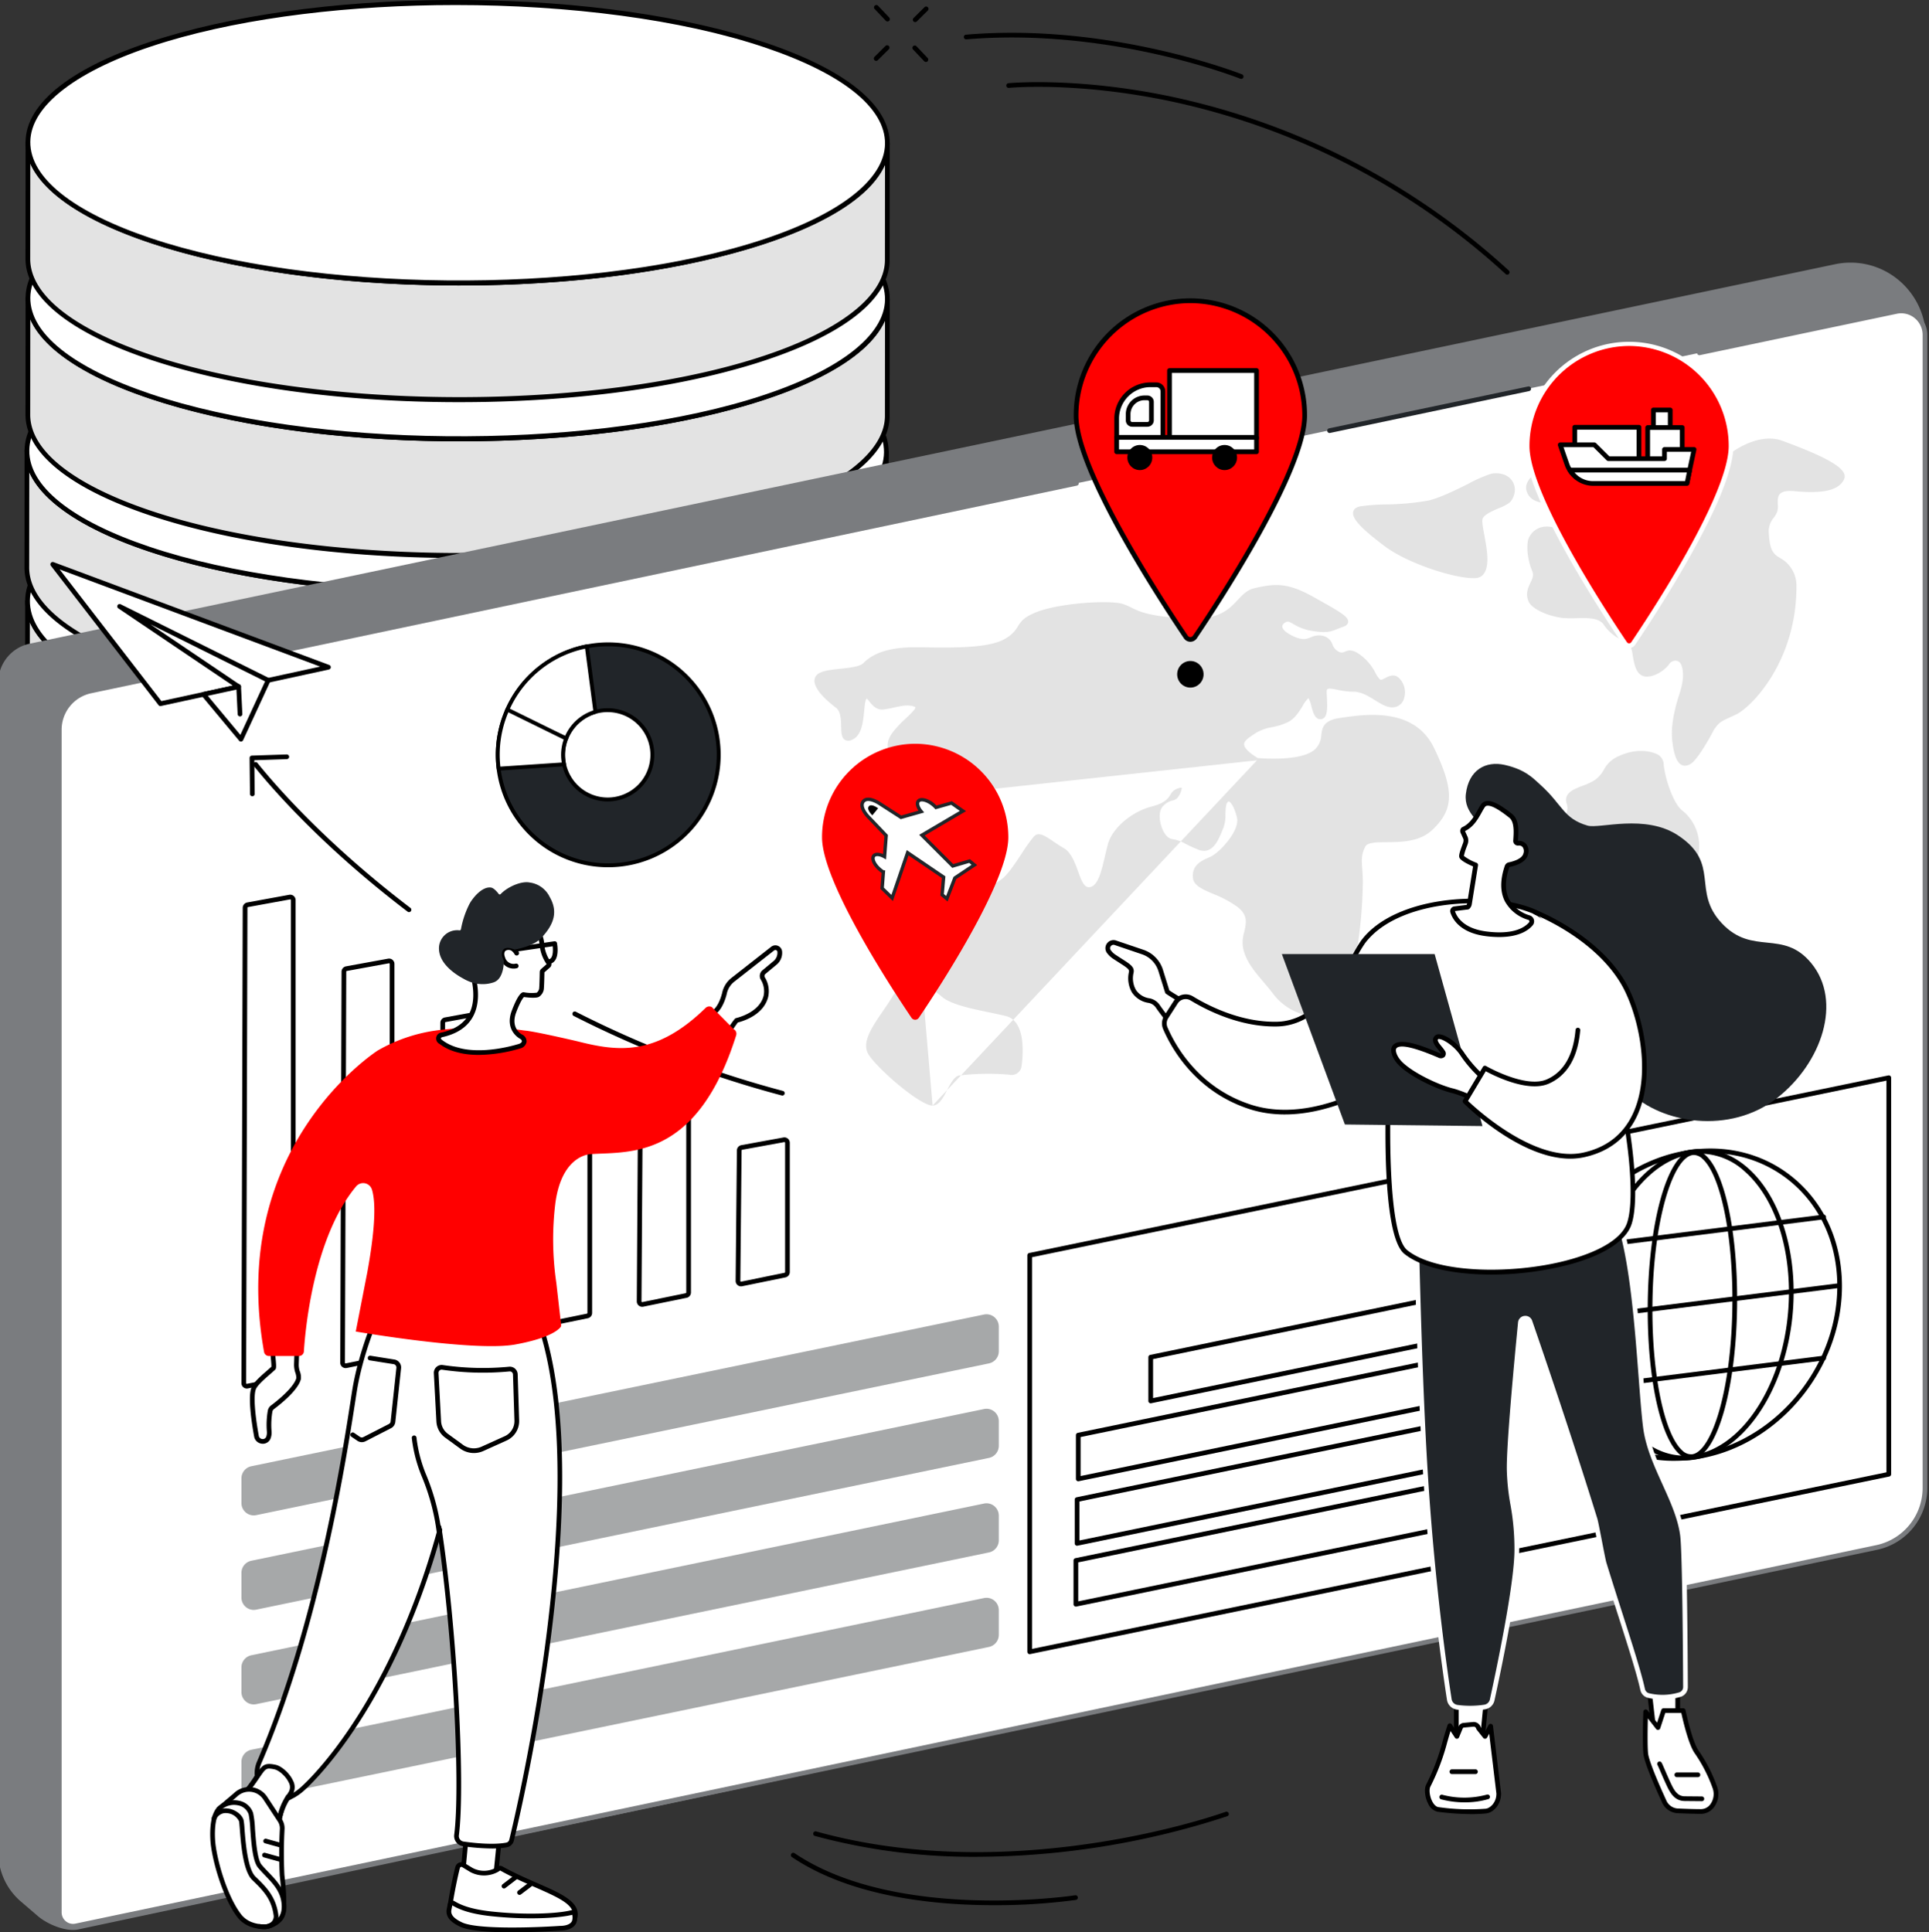 <svg xmlns="http://www.w3.org/2000/svg" xmlns:xlink="http://www.w3.org/1999/xlink" width="571" height="572" viewBox="0 0 571 572">
  <rect x="0" y="0" width="571" height="572" fill="#333333" stroke="none"/>
  <defs>
    <clipPath id="clip-Resellers">
      <rect width="571" height="572"/>
    </clipPath>
  </defs>
  <g id="Resellers" clip-path="url(#clip-Resellers)">
    <g id="Supply_chain_analytics" data-name="Supply chain analytics" transform="translate(-0.5)">
      <g id="Group_27225" data-name="Group 27225" transform="translate(7.749 -0.001)">
        <g id="Group_27210" data-name="Group 27210" transform="translate(0.336 274.544)">
          <path id="Path_25369" data-name="Path 25369" d="M3149.467,1345.272l-.027,34.536c-.015,10.466,11.993,20.958,36.116,29.075,48.248,16.233,126.984,16.919,177.42,1.739.829-.25,1.646-.5,2.459-.76,25.554-8.108,38.39-18.888,38.405-29.7l.027-34.536c-.015,10.808-12.851,21.589-38.405,29.7-.814.258-1.63.51-2.459.76-50.436,15.18-129.172,14.494-177.42-1.739C3161.46,1366.23,3149.452,1355.738,3149.467,1345.272Z" transform="translate(-3149.44 -1303.887)"/>
          <path id="Path_25370" data-name="Path 25370" d="M3190.317,1223.858c-.833.25-1.649.5-2.466.762-50.306,15.959-51.332,42.272-2.3,58.773,48.248,16.233,126.984,16.919,177.42,1.739.829-.25,1.646-.5,2.459-.76,50.3-15.959,51.325-42.272,2.288-58.773C3319.483,1209.368,3240.753,1208.681,3190.317,1223.858Z" transform="translate(-3149.413 -1212.933)" fill="#fff"/>
        </g>
        <g id="Group_27211" data-name="Group 27211" transform="translate(0.26 229.206)">
          <path id="Path_25371" data-name="Path 25371" d="M3149.708,1200.291l-.026,34.536c-.015,10.466,11.993,20.958,36.116,29.075,48.247,16.233,126.984,16.919,177.42,1.739.829-.25,1.646-.5,2.459-.76,25.554-8.108,38.39-18.888,38.406-29.7l.026-34.536c-.015,10.808-12.852,21.589-38.406,29.7-.813.258-1.63.51-2.459.76-50.436,15.18-129.173,14.494-177.42-1.739C3161.7,1221.249,3149.694,1210.757,3149.708,1200.291Z" transform="translate(-3149.682 -1158.906)"/>
          <path id="Path_25372" data-name="Path 25372" d="M3190.56,1078.877c-.833.25-1.649.5-2.466.762-50.307,15.959-51.332,42.272-2.3,58.773,48.247,16.233,126.984,16.919,177.42,1.739.829-.25,1.646-.5,2.459-.76,50.3-15.959,51.325-42.273,2.289-58.774C3319.725,1064.386,3241,1063.7,3190.56,1078.877Z" transform="translate(-3149.656 -1067.951)" fill="#fff"/>
        </g>
        <g id="Group_27212" data-name="Group 27212" transform="translate(0.801 182.845)">
          <path id="Path_25373" data-name="Path 25373" d="M3147.98,1052.037l-.027,34.536c-.015,10.466,11.993,20.958,36.116,29.075,48.247,16.233,126.984,16.919,177.42,1.739.829-.25,1.646-.5,2.459-.76,25.554-8.108,38.39-18.888,38.406-29.7l.026-34.536c-.015,10.808-12.852,21.589-38.405,29.7-.814.258-1.63.51-2.459.76-50.436,15.18-129.172,14.494-177.42-1.739C3159.973,1073,3147.965,1062.5,3147.98,1052.037Z" transform="translate(-3147.953 -1010.653)"/>
          <path id="Path_25374" data-name="Path 25374" d="M3188.83,930.623c-.832.25-1.648.5-2.465.762-50.306,15.959-51.333,42.273-2.3,58.773,48.247,16.233,126.984,16.919,177.42,1.739.829-.25,1.646-.5,2.459-.76,50.3-15.959,51.325-42.272,2.289-58.773C3318,916.133,3239.266,915.446,3188.83,930.623Z" transform="translate(-3147.926 -919.698)" fill="#fff"/>
        </g>
        <g id="Group_27215" data-name="Group 27215" transform="translate(0.175 135.823)">
          <g id="Group_27213" data-name="Group 27213" transform="translate(0 41.385)">
            <path id="Path_25375" data-name="Path 25375" d="M3147.754,903.9l-.026,34.537c-.015,10.466,11.993,20.958,36.116,29.076,48.248,16.233,126.984,16.919,177.42,1.739.829-.25,1.646-.5,2.459-.76,25.554-8.108,38.39-18.888,38.406-29.7l.027-34.536c-.016,10.808-12.852,21.589-38.406,29.7-.814.258-1.63.51-2.459.76-50.437,15.18-129.173,14.494-177.42-1.739C3159.748,924.855,3147.74,914.363,3147.754,903.9Z" transform="translate(-3147.032 -903.201)" fill="#e3e3e3"/>
            <path id="Path_25376" data-name="Path 25376" d="M3273.969,979.343c32,0,62.4-3.865,85.967-10.958.832-.25,1.652-.5,2.469-.763,25.063-7.952,38.875-18.734,38.891-30.359l.027-34.537h0a.7.7,0,0,0-1.392,0c-.015,10.811-13.836,21.393-37.92,29.035-.81.257-1.623.508-2.449.757-50.016,15.053-129.417,14.276-177-1.732-22.989-7.736-35.646-17.821-35.643-28.4v-.016a.7.7,0,0,0-1.392,0v.018L3145.5,936.9c-.016,11.23,12.979,21.791,36.59,29.736,23.374,7.864,54.663,12.369,88.1,12.686Q3272.086,979.343,3273.969,979.343Zm125.957-70.292-.022,28.211c-.015,10.81-13.836,21.392-37.92,29.034-.811.257-1.623.508-2.449.757-50.018,15.054-129.418,14.277-177-1.732-23-7.739-35.658-17.831-35.643-28.415l.022-28.216c3.925,8.831,16.083,16.98,35.2,23.413,23.374,7.864,54.663,12.369,88.1,12.686,33.384.314,65.249-3.569,89.738-10.94.833-.25,1.653-.5,2.469-.763C3382.879,926.6,3395.837,918.228,3399.926,909.052Z" transform="translate(-3145.503 -901.672)"/>
          </g>
          <g id="Group_27214" data-name="Group 27214" transform="translate(0.027)">
            <path id="Path_25377" data-name="Path 25377" d="M3188.606,782.483c-.833.25-1.649.5-2.465.762-50.307,15.959-51.333,42.272-2.3,58.773,48.248,16.233,126.984,16.919,177.42,1.739.829-.249,1.646-.5,2.459-.76,50.3-15.959,51.325-42.273,2.289-58.774C3317.771,767.993,3239.041,767.306,3188.606,782.483Z" transform="translate(-3147.032 -770.862)" fill="#fff"/>
            <path id="Path_25378" data-name="Path 25378" d="M3273.97,853.852c32,0,62.4-3.865,85.966-10.958.833-.25,1.653-.5,2.469-.763,24.978-7.925,38.789-18.67,38.89-30.255.1-11.271-12.9-21.869-36.59-29.842-23.371-7.863-54.657-12.368-88.1-12.685-33.377-.314-65.244,3.568-89.733,10.937-.835.252-1.655.505-2.476.765-24.982,7.925-38.8,18.67-38.9,30.255-.1,11.27,12.9,21.868,36.59,29.841,23.374,7.864,54.663,12.369,88.1,12.686Q3272.087,853.852,3273.97,853.852Zm-1.173-83.03c33.359,0,66.713,4.2,91.465,12.532,23.076,7.765,35.735,17.891,35.643,28.511-.094,10.775-13.915,21.323-37.92,28.94-.81.257-1.623.508-2.449.757-50.016,15.053-129.417,14.276-177-1.732-23.077-7.765-35.735-17.89-35.643-28.51.094-10.776,13.917-21.324,37.927-28.94.813-.258,1.626-.509,2.455-.759C3211.271,774.4,3242.037,770.822,3272.8,770.822Z" transform="translate(-3145.503 -769.332)"/>
          </g>
        </g>
        <g id="Group_27218" data-name="Group 27218" transform="translate(0 91.373)">
          <g id="Group_27216" data-name="Group 27216" transform="translate(0 41.385)">
            <path id="Path_25379" data-name="Path 25379" d="M3148.317,761.756l-.027,34.536c-.014,10.466,11.993,20.958,36.116,29.075,48.248,16.233,126.984,16.919,177.42,1.739.829-.249,1.646-.5,2.459-.76,25.554-8.108,38.39-18.888,38.405-29.7l.027-34.536c-.015,10.808-12.851,21.589-38.406,29.7-.813.258-1.63.51-2.459.76-50.437,15.18-129.173,14.494-177.42-1.739C3160.31,782.714,3148.3,772.222,3148.317,761.756Z" transform="translate(-3147.594 -761.06)" fill="#e3e3e3"/>
            <path id="Path_25380" data-name="Path 25380" d="M3274.53,837.2c32,0,62.4-3.865,85.967-10.958.833-.25,1.653-.5,2.47-.763,25.063-7.952,38.874-18.733,38.89-30.359l.027-34.537h0a.7.7,0,0,0-1.392,0c-.016,10.811-13.837,21.393-37.921,29.034-.81.257-1.623.508-2.448.757-50.017,15.054-129.418,14.277-177-1.732-23-7.739-35.657-17.83-35.643-28.415a.7.7,0,1,0-1.392,0v.017l-.026,34.52c-.016,11.23,12.978,21.791,36.59,29.736,23.374,7.864,54.662,12.369,88.1,12.686Q3272.647,837.2,3274.53,837.2Zm125.957-70.292-.022,28.211c-.015,10.81-13.836,21.393-37.92,29.034-.81.257-1.623.509-2.449.757-50.016,15.054-129.418,14.276-177-1.732-23-7.739-35.657-17.83-35.642-28.415l.022-28.216c3.925,8.831,16.083,16.98,35.2,23.413,23.373,7.864,54.663,12.369,88.1,12.686,33.387.316,65.248-3.569,89.738-10.94.832-.25,1.652-.5,2.469-.763C3383.439,784.456,3396.4,776.085,3400.487,766.909Z" transform="translate(-3146.064 -759.53)"/>
          </g>
          <g id="Group_27217" data-name="Group 27217" transform="translate(0.027)">
            <path id="Path_25381" data-name="Path 25381" d="M3189.167,640.342c-.832.25-1.649.5-2.466.762-50.306,15.959-51.333,42.272-2.3,58.773,48.248,16.233,126.984,16.919,177.42,1.739.829-.25,1.646-.5,2.459-.76,50.3-15.959,51.325-42.272,2.288-58.773C3318.333,625.852,3239.6,625.164,3189.167,640.342Z" transform="translate(-3147.594 -628.721)" fill="#fff"/>
            <path id="Path_25382" data-name="Path 25382" d="M3274.531,711.71c32,0,62.4-3.865,85.967-10.958.833-.25,1.652-.5,2.469-.763,24.978-7.925,38.79-18.669,38.891-30.254.1-11.271-12.9-21.869-36.59-29.842-23.37-7.863-54.656-12.368-88.1-12.685-33.382-.316-65.245,3.568-89.734,10.937-.835.251-1.656.5-2.475.765-24.982,7.925-38.8,18.67-38.9,30.255-.1,11.27,12.9,21.868,36.59,29.841,23.373,7.864,54.662,12.369,88.1,12.686Q3272.648,711.71,3274.531,711.71Zm-1.172-83.03c33.358,0,66.713,4.2,91.463,12.532,23.078,7.765,35.736,17.891,35.644,28.511-.094,10.775-13.915,21.323-37.92,28.94-.81.257-1.623.509-2.448.757-50.017,15.054-129.418,14.277-177-1.732-23.077-7.765-35.735-17.89-35.642-28.51.094-10.776,13.917-21.324,37.927-28.94.813-.258,1.626-.509,2.455-.759h0C3211.832,632.258,3242.6,628.68,3273.358,628.68Z" transform="translate(-3146.064 -627.191)"/>
          </g>
        </g>
        <g id="Group_27221" data-name="Group 27221" transform="translate(0.302 46.13)">
          <g id="Group_27219" data-name="Group 27219" transform="translate(0 41.385)">
            <path id="Path_25383" data-name="Path 25383" d="M3147.349,617.078l-.026,34.536c-.015,10.466,11.993,20.958,36.116,29.075,48.248,16.233,126.984,16.919,177.42,1.739.829-.25,1.646-.5,2.459-.76,25.554-8.108,38.39-18.888,38.406-29.7l.027-34.536c-.015,10.808-12.852,21.589-38.406,29.7-.814.258-1.63.51-2.459.76-50.436,15.18-129.172,14.494-177.42-1.739C3159.343,638.036,3147.335,627.544,3147.349,617.078Z" transform="translate(-3146.627 -616.382)" fill="#e3e3e3"/>
            <path id="Path_25384" data-name="Path 25384" d="M3273.563,692.524c32,0,62.4-3.865,85.966-10.958.833-.25,1.652-.5,2.469-.763,25.063-7.952,38.875-18.734,38.891-30.359l.027-34.537h0a.7.7,0,0,0-1.392,0c-.016,10.811-13.837,21.393-37.921,29.034-.81.257-1.623.508-2.449.757-50.017,15.053-129.417,14.276-177-1.732-23-7.739-35.657-17.83-35.643-28.415a.7.7,0,0,0-1.392,0v.017l-.027,34.519c-.016,11.23,12.979,21.79,36.59,29.736,23.374,7.864,54.663,12.369,88.1,12.686Q3271.681,692.524,3273.563,692.524Zm125.957-70.292-.022,28.211c-.015,10.81-13.836,21.393-37.92,29.034-.811.257-1.624.508-2.449.757-50.017,15.053-129.418,14.276-177-1.732-23-7.739-35.657-17.831-35.643-28.415l.022-28.216c3.925,8.831,16.083,16.98,35.2,23.414,23.373,7.864,54.662,12.369,88.1,12.686,33.373.316,65.248-3.569,89.738-10.94.833-.251,1.652-.5,2.469-.763C3382.473,639.779,3395.432,631.408,3399.52,622.232Z" transform="translate(-3145.097 -614.853)"/>
          </g>
          <g id="Group_27220" data-name="Group 27220" transform="translate(0.027)">
            <path id="Path_25385" data-name="Path 25385" d="M3188.2,495.664c-.833.25-1.649.5-2.466.762-50.306,15.959-51.333,42.272-2.3,58.773,48.247,16.233,126.984,16.919,177.42,1.739.829-.25,1.646-.5,2.459-.76,50.3-15.959,51.325-42.272,2.289-58.773C3317.366,481.174,3238.636,480.487,3188.2,495.664Z" transform="translate(-3146.627 -484.043)" fill="#fff"/>
            <path id="Path_25386" data-name="Path 25386" d="M3273.564,567.032c32,0,62.4-3.865,85.966-10.958.833-.251,1.652-.5,2.469-.763,24.978-7.925,38.79-18.67,38.89-30.254.1-11.271-12.9-21.869-36.59-29.842-23.37-7.863-54.656-12.368-88.1-12.685-33.379-.317-65.245,3.568-89.733,10.937-.836.251-1.656.5-2.476.765-24.982,7.925-38.8,18.67-38.9,30.255-.1,11.27,12.9,21.868,36.59,29.841,23.373,7.864,54.662,12.369,88.1,12.686Q3271.682,567.032,3273.564,567.032ZM3272.391,484c33.358,0,66.713,4.2,91.464,12.532,23.077,7.765,35.736,17.89,35.643,28.511-.094,10.775-13.915,21.324-37.92,28.94-.81.257-1.623.508-2.449.757-50.017,15.053-129.417,14.276-177-1.732-23.077-7.765-35.735-17.89-35.642-28.51.094-10.776,13.917-21.324,37.927-28.941.813-.258,1.626-.509,2.455-.759h0C3210.866,487.58,3241.631,484,3272.391,484Z" transform="translate(-3145.098 -482.513)"/>
          </g>
        </g>
        <g id="Group_27224" data-name="Group 27224" transform="translate(0.302 0)">
          <g id="Group_27222" data-name="Group 27222" transform="translate(0 41.385)">
            <path id="Path_25387" data-name="Path 25387" d="M3147.349,469.565l-.026,34.536c-.015,10.466,11.993,20.958,36.116,29.076,48.248,16.233,126.984,16.919,177.42,1.739.829-.249,1.646-.5,2.459-.76,25.554-8.108,38.39-18.888,38.406-29.7l.027-34.536c-.015,10.808-12.852,21.589-38.406,29.7-.814.258-1.63.51-2.459.76-50.436,15.18-129.172,14.494-177.42-1.739C3159.343,490.523,3147.335,480.031,3147.349,469.565Z" transform="translate(-3146.627 -468.869)" fill="#e3e3e3"/>
            <path id="Path_25388" data-name="Path 25388" d="M3273.563,545.011c32,0,62.4-3.865,85.966-10.958.833-.25,1.652-.5,2.469-.763,25.063-7.952,38.875-18.734,38.891-30.359l.027-34.537h0a.7.7,0,1,0-1.392,0c-.016,10.811-13.837,21.393-37.921,29.034-.81.257-1.623.508-2.449.757-50.017,15.053-129.417,14.276-177-1.732-23-7.739-35.657-17.831-35.643-28.415a.7.7,0,0,0-1.392,0v.017l-.027,34.52c-.016,11.23,12.979,21.79,36.59,29.736,23.374,7.864,54.663,12.369,88.1,12.686Q3271.681,545.011,3273.563,545.011Zm125.957-70.292-.022,28.211c-.015,10.81-13.836,21.393-37.92,29.034-.811.257-1.624.508-2.449.757-50.017,15.054-129.418,14.276-177-1.732-23-7.739-35.657-17.831-35.643-28.415l.022-28.216c3.925,8.831,16.083,16.98,35.2,23.414,23.373,7.864,54.662,12.369,88.1,12.685,33.373.317,65.248-3.569,89.738-10.94.833-.25,1.652-.5,2.469-.763C3382.473,492.266,3395.432,483.895,3399.52,474.719Z" transform="translate(-3145.097 -467.34)"/>
          </g>
          <g id="Group_27223" data-name="Group 27223" transform="translate(0.027)">
            <path id="Path_25389" data-name="Path 25389" d="M3188.2,348.151c-.833.25-1.649.5-2.466.762-50.306,15.959-51.333,42.272-2.3,58.773,48.247,16.233,126.984,16.919,177.42,1.739.829-.25,1.646-.5,2.459-.76,50.3-15.959,51.325-42.273,2.289-58.773C3317.366,333.661,3238.636,332.974,3188.2,348.151Z" transform="translate(-3146.627 -336.53)" fill="#fff"/>
            <path id="Path_25390" data-name="Path 25390" d="M3273.564,419.519c32,0,62.4-3.865,85.966-10.958.833-.251,1.652-.5,2.469-.763,24.978-7.925,38.79-18.67,38.89-30.254.1-11.271-12.9-21.869-36.59-29.842-23.37-7.863-54.656-12.368-88.1-12.685-33.379-.316-65.245,3.568-89.733,10.937-.836.251-1.656.505-2.476.765-24.982,7.925-38.8,18.67-38.9,30.255-.1,11.27,12.9,21.868,36.59,29.841,23.373,7.864,54.662,12.369,88.1,12.685Q3271.682,419.52,3273.564,419.519Zm-1.173-83.03c33.358,0,66.713,4.2,91.464,12.532,23.077,7.765,35.736,17.891,35.643,28.511-.094,10.776-13.915,21.324-37.92,28.94-.81.257-1.623.508-2.449.757-50.017,15.053-129.417,14.276-177-1.732-23.077-7.765-35.735-17.89-35.642-28.51.094-10.776,13.917-21.324,37.927-28.941.813-.258,1.626-.509,2.455-.759C3210.866,340.067,3241.631,336.489,3272.391,336.489Z" transform="translate(-3145.098 -335)"/>
          </g>
        </g>
      </g>
      <g id="Group_27249" data-name="Group 27249" transform="translate(0 77.741)">
        <g id="Group_27228" data-name="Group 27228" transform="translate(0 0)">
          <path id="Path_25391" data-name="Path 25391" d="M2170.866,1068.721l5.038,4.325c2.843,2.44,8.32,4.751,11.973,3.973l534-113.74c7.073-1.507,10.48-9.108,10.531-16.391l2.419-340.628a22.534,22.534,0,0,0-10.85-19.458,22.192,22.192,0,0,0-16.042-2.726L2173.46,696.415a11.674,11.674,0,0,0-9.238,11.448v346.362A19.1,19.1,0,0,0,2170.866,1068.721Z" transform="translate(-2164.223 -583.601)" fill="#7a7c7f"/>
          <g id="Group_27226" data-name="Group 27226" transform="translate(17.343 13.612)">
            <path id="Path_25392" data-name="Path 25392" d="M2466.18,680.4l-291.753,61.462a11.675,11.675,0,0,0-9.237,11.448v350.084a4.1,4.1,0,0,0,4.922,4.03l533.139-112.057a17.951,17.951,0,0,0,14.2-17.6V636.442a7.051,7.051,0,0,0-8.474-6.94l-58.214,12.235Z" transform="translate(-2164.494 -628.656)" fill="#fff"/>
            <path id="Path_25393" data-name="Path 25393" d="M2167.742,1106.677a4.77,4.77,0,0,0,.985-.1l533.14-112.057a18.725,18.725,0,0,0,14.756-18.284V634.915a7.77,7.77,0,0,0-2.881-6.062,7.668,7.668,0,0,0-6.432-1.558L2649.1,639.53a.7.7,0,1,0,.287,1.361l58.214-12.235a6.275,6.275,0,0,1,5.267,1.277,6.385,6.385,0,0,1,2.367,4.982V976.233a17.327,17.327,0,0,1-13.651,16.923l-533.14,112.058a3.359,3.359,0,0,1-2.815-.683,3.417,3.417,0,0,1-1.266-2.667V751.779a11.026,11.026,0,0,1,8.685-10.768l291.753-61.462a.7.7,0,1,0-.287-1.361l-291.753,61.462a12.423,12.423,0,0,0-9.79,12.129v350.084a4.8,4.8,0,0,0,1.781,3.747A4.747,4.747,0,0,0,2167.742,1106.677Z" transform="translate(-2162.965 -627.129)" fill="#7a7c7f"/>
          </g>
          <g id="Group_27227" data-name="Group 27227" transform="translate(393.349 36.667)">
            <path id="Path_25394" data-name="Path 25394" d="M2599.429,703.078l-58.877,12.382Z" transform="translate(-2539.856 -702.382)" fill="#fff"/>
            <path id="Path_25395" data-name="Path 25395" d="M2539.021,714.627a.71.71,0,0,0,.144-.015l58.877-12.382a.7.7,0,1,0-.287-1.362l-58.877,12.382a.7.7,0,0,0,.143,1.377Z" transform="translate(-2538.326 -700.853)" fill="#212529"/>
          </g>
        </g>
        <g id="Group_27242" data-name="Group 27242" transform="translate(71.964 52.094)">
          <path id="Path_25399" data-name="Path 25399" d="M2268.757-2014.076a5.441,5.441,0,0,0,3.625-1.942c1.89-2.2,4.76-10.674,5.986-15.787.95-3.968.394-15.813.026-23.65-.11-2.345-.205-4.37-.226-5.54-.069-3.821,1.279-4.53,5.28-6.634.664-.349,1.39-.731,2.183-1.166,3.4-1.869,6.178-6.8,6.6-11.726a13.334,13.334,0,0,0-4.971-11.943c-2.847-2.27-5.24-10.256-5.452-13.718a3.543,3.543,0,0,0-2.3-3.077c-2.4-.939-6.335-1.537-11.482.94a8.874,8.874,0,0,0-3.942,3.832,9.134,9.134,0,0,1-2.755,3.1,17.983,17.983,0,0,1-3.527,1.635c-2.7,1.03-5.765,2.2-4.676,5.4,1.137,3.339-2.839,7.418-9.67,9.921-4.294,1.573-7.249,4.987-7.187,8.3a5.015,5.015,0,0,0,3.837,4.731c5.551,1.8,5.383,3.415,5.1,6.087a24.161,24.161,0,0,1-.7,3.366c-.579,2.24-1.077,4.175.014,5.163,1.5,1.356,5.829,2.148,7.228,2.318,1.5.182,3.444,1.8,4.183,4.934.853,3.609,7.327,12.061,11.1,15.665,3.1,2.963,2.278,5.78.47,11.951l-.457,1.571c-.937,3.247-.72,5.267.646,6.006A2.213,2.213,0,0,0,2268.757-2014.076Zm19.352-91.612a3.4,3.4,0,0,0,2.008-.793c1.431-1.073,4.085-5.07,6.617-9.964a1.363,1.363,0,0,0,.151-.183c1.322-1.922,2.139-2.293,4.562-3.4.522-.238,1.112-.506,1.788-.827,4.59-2.183,17.895-15.74,17.863-37.856a9.263,9.263,0,0,0-4.908-8.513c-2.437-1.364-2.969-3.056-3.25-7.139a6.2,6.2,0,0,1,1.413-4.7,7.655,7.655,0,0,0,1.059-1.818,5.967,5.967,0,0,0,.176-2.128c-.035-1.225-.071-2.492.726-3.237.721-.675,2.123-.919,4.162-.726,8.616.815,13.153-.256,14.717-3.472a2.04,2.04,0,0,0,.027-1.7c-1-2.48-6.668-5.488-18.366-9.753-7.555-2.754-16.921,4.285-17.965,6.412a14.086,14.086,0,0,0-.729,2.038c-.493,1.621-1.052,3.458-2.454,4.267-.884.511-2.332-.553-4.334-2.026a34.2,34.2,0,0,0-7.148-4.319,6.491,6.491,0,0,0-5.1-.336c-1.984.839-2.976,2.836-3.618,4.482a4,4,0,0,1-2.8,2.453,26.547,26.547,0,0,1-13.205-.331c-4.539-1.28-7.218-2.264-8.991-2.915-2.411-.886-3.315-1.218-4.885-.774-2.539.716-5,3.258-4.484,5.588.708,3.213,4.047,4.517,9.917,3.878a8.617,8.617,0,0,1,7.782,3.539c1.444,1.9,2.109,4.236,1.582,5.557-.472,1.182-.9,1.767-1.438,1.955-1.125.4-3.368-.664-6.383-2.375-2.781-1.578-5.222-2.054-7.255-1.418a5.746,5.746,0,0,0-3.407,2.984c-.935,1.946-.483,6.6.967,9.958.508,1.176.037,2.178-.559,3.447-.711,1.515-1.6,3.4-.393,5.784.826,1.638,4.582,3.787,9.434,4.549a26.093,26.093,0,0,0,4.453.129c3.419-.083,6.946-.168,8.287,2.036a13.067,13.067,0,0,0,5.447,4.5,6.638,6.638,0,0,1,2.371,1.653,10.511,10.511,0,0,1,.683,2.767c.412,2.411.879,5.143,2.775,6.041,2.445,1.159,6.476-1.2,8-3.349a2.257,2.257,0,0,1,2.039-1.068,1.8,1.8,0,0,1,1.48,1.059c.937,2.064.782,5.035-.461,8.83-1.8,5.488-2.513,10.091-2.129,13.684.467,4.352,1.39,6.686,2.907,7.346A2.2,2.2,0,0,0,2288.109-2105.688Zm-62.731-55.536a4.39,4.39,0,0,0,2.28-.441c2.964-1.959,1.91-7.654,1.062-12.231-.377-2.039-.768-4.147-.533-4.855.428-1.291,3.04-2.41,4.947-3.227a11.952,11.952,0,0,0,3.1-1.639,5.4,5.4,0,0,0,1.233-2.142,4.751,4.751,0,0,0-2.858-6.082c-.112-.041-.226-.077-.342-.109a7.273,7.273,0,0,0-3.468-.188,41.059,41.059,0,0,0-6.841,2.994c-3.815,1.888-8.562,4.238-11.959,4.992a77.108,77.108,0,0,1-12.323,1.112,64.957,64.957,0,0,0-7.542.542c-1.274.228-2.023.772-2.225,1.618-.461,1.939,2.254,4.907,9.37,10.244C2205.986-2165.607,2219.576-2161.225,2225.378-2161.224ZM2179.52-2031.4a7.594,7.594,0,0,0,3.725-.8c5.811-3.362,9.179-21.775,9.5-38.226.038-1.907-.073-3.4-.17-4.721-.189-2.552-.313-4.238.9-6.585.665-1.287,3.3-1.307,6.353-1.329,4.325-.031,9.71-.071,13.476-3.614,6.434-6.056,6.568-11.71.573-24.2-5.868-12.224-20.245-10.092-27.968-8.946-4.877.723-5.173,2.934-5.458,5.071a5.949,5.949,0,0,1-2.146,4.441c-4.043,3.31-15.214,2.463-16.659,2.338-3.3-2-4.016-3.3-4.033-4.038-.023-1.055,1.363-1.973,2.7-2.861q.378-.252.744-.5a13.805,13.805,0,0,1,4.9-1.752,17.712,17.712,0,0,0,4.939-1.644c1.851-1.049,3.091-3.065,4.086-4.684a7.391,7.391,0,0,1,1.691-2.226,8.523,8.523,0,0,1,.816,2.257c.5,1.84,1.026,3.743,2.443,3.941a1.622,1.622,0,0,0,1.358-.4c1.075-.983.954-3.474.813-6.359-.019-.387-.038-.775-.054-1.158-.014-.339.011-.778.21-.948.4-.342,1.748-.074,3.052.183a22.19,22.19,0,0,0,4.577.56c2.4-.01,4.451,1.269,6.46,2.515,1.705,1.057,3.316,2.056,4.968,2.113a3.561,3.561,0,0,0,3.4-2,6,6,0,0,0-.783-6.164c-1.588-2.066-3.377-1.122-4.562-.5-.951.5-1.311.625-1.579.373a8.142,8.142,0,0,1-1.309-1.922,15.14,15.14,0,0,0-4.413-5.268c-2.311-1.746-3.466-1.486-4.635-1a1.82,1.82,0,0,1-1.872-.018,3.734,3.734,0,0,1-1.784-2.074,3.943,3.943,0,0,0-3.091-2.646,5.39,5.39,0,0,0-3.28.472c-1.3.515-2.527,1-5.409-.39-2.846-1.374-3.11-2.454-3.091-2.854.028-.593.663-1.089,1.28-1.317.517-.191.935.032,1.915.6a15.174,15.174,0,0,0,5.712,2.093c4.267.688,5.5.189,7.355-.568.487-.2,1.04-.423,1.709-.646.356-.118,1.435-.477,1.527-1.44.142-1.49-2.074-2.813-8.506-6.42l-1.633-.918c-7.666-4.317-11.406-4.114-17.57-2.678-2.191.511-3.544,1.959-4.977,3.492-2.608,2.791-5.558,5.956-14.854,5.489-11.3-.567-14.258-2.039-16.636-3.222a18.15,18.15,0,0,0-2.285-1.005c-3.989-1.373-18.966-.32-25.654,2.282-3.928,1.528-4.762,2.86-5.644,4.271a9.723,9.723,0,0,1-3.662,3.6c-4.577,2.862-15.289,2.729-23.115,2.633-1.231-.015-2.41-.03-3.508-.033h-.155c-7.209,0-12.2,1.523-15.26,4.655-1.053,1.079-4.161,1.414-6.9,1.709-2.777.3-5.4.581-6.667,1.6a2.443,2.443,0,0,0-.947,2c.048,2.873,4.451,6.489,6.342,7.911,1.437,1.08,1.5,3.44,1.559,5.521.049,1.793.091,3.342,1.077,3.988a2.167,2.167,0,0,0,2.084.013c2.937-1.177,3.333-5.29,3.651-8.6.141-1.469.3-3.134.679-3.539a.679.679,0,0,1,.083-.077,4.811,4.811,0,0,1,.775.856c.818,1.036,2.056,2.6,4.153,2.371a29.446,29.446,0,0,0,3.133-.577c2.169-.482,4.216-.937,6.023-.26.279.1.332.194.332.195.121.473-1.7,2.2-2.788,3.229a34.455,34.455,0,0,0-3.926,4.162c-2.869,3.84-1.15,6.468,1.027,9.8.408.624.843,1.288,1.284,2.01a7.888,7.888,0,0,1,.631,6.311c-.229,1.05-.4,1.808.055,2.368a1.324,1.324,0,0,0,1.084.458h.005c1.565,0,3.222-2.07,5.14-4.467a25.6,25.6,0,0,1,3.5-3.863c.446-.349,1.074-.67,1.526-.231.711.691.852,2.811-.533,4.7-2.771,3.768-4.443,10.084-2.086,14.369,1.619,2.946,5.25,2.109,8.45,1.37,1.99-.459,4.047-.934,5.242-.409a1.143,1.143,0,0,1,.686.648c.386,1.013-.53,3.029-1.417,4.978a21.519,21.519,0,0,0-1.915,5.4c-.254,1.7.4,2.469.989,2.815,2.174,1.268,6.788-1.38,8.681-2.86,1.768-1.381,3.83-4.5,5.825-7.516a52.634,52.634,0,0,1,3.448-4.859c1.42-1.628,2.945-.71,5.991,1.354.906.614,1.931,1.31,3.037,1.944,2.168,1.245,3.33,4.452,4.263,7.029.94,2.594,1.749,4.838,3.509,4.479,2.369-.48,3.356-4.718,4.4-9.206.281-1.206.572-2.454.878-3.561,1.3-4.684,6.99-9.553,12.953-11.085,3.965-1.019,4.808-2.351,5.552-3.526a3.607,3.607,0,0,1,2.111-1.789c.975-.361,1.237-.233,1.238-.231a5.754,5.754,0,0,1-1.2,2.863,2.507,2.507,0,0,1-1.539.9,5.62,5.62,0,0,0-3.016,1.9c-1.193,1.494-.887,4.456.031,6.609.753,1.764,1.841,2.836,2.985,2.939a10.152,10.152,0,0,1,3.751,1.34c.98.489,2.2,1.1,3.852,1.759,4.162,1.672,6.008-2.916,7-5.381.169-.421.321-.8.459-1.086a10.481,10.481,0,0,0,.593-3.963c.042-1.436.085-2.92.6-3.566.23-.287.363-.258.412-.247.53.117,1.607,1.486,2.406,4.776.934,3.843-5.28,10.5-7.937,11.628-2.459,1.046-5.521,2.348-5.1,6.248.239,2.222,2.767,3.309,5.969,4.685a33.042,33.042,0,0,1,7.183,3.847c3.184,2.426,2.649,4.758,2.031,7.458a10.676,10.676,0,0,0-.364,4.628c.837,3.96,3.182,6.735,5.9,9.948,1.075,1.272,2.186,2.588,3.328,4.108A17.133,17.133,0,0,0,2179.52-2031.4Zm-121.909-64.626,103.814-11.266-96.025,102.2a1.62,1.62,0,0,0,.184-.01c1.829-.2,2.934-2.3,4.1-4.532,1.054-2.012,2.145-4.092,3.591-4.365a72.9,72.9,0,0,1,14.76-.239,2.971,2.971,0,0,0,3.618-2.137c.01-.037.019-.073.027-.11v-.022c.093-.546,2.2-13.4-4.576-15.076-1.514-.375-3.19-.724-4.965-1.094-5.371-1.118-11.458-2.384-14.075-4.7-2.256-2-5.922-3.948-9.445-3.418a7.262,7.262,0,0,0-5.243,3.673c-.8,1.31-1.732,2.676-2.637,4-3.192,4.66-6.207,9.061-4.543,12.454C2048.057-2016.877,2061.493-2005.087,2065.4-2005.086Z" transform="translate(-1860.805 2202.527)" fill="#e3e3e3"/>
          <g id="Group_27237" data-name="Group 27237" transform="translate(0 93.493)">
            <g id="Group_27235" data-name="Group 27235" transform="translate(0 41.525)">
              <path id="Path_25409" data-name="Path 25409" d="M3709.069,1328.511a1.608,1.608,0,0,0,.322-.032l12.84-2.628a1.612,1.612,0,0,0,1.281-1.577V1183.931a1.6,1.6,0,0,0-1.888-1.583l-12.454,2.274a1.607,1.607,0,0,0-1.315,1.578l-.386,140.7a1.606,1.606,0,0,0,1.6,1.613Zm12.844-144.8a.2.2,0,0,1,.129.048.218.218,0,0,1,.078.169v140.343a.215.215,0,0,1-.168.213l-12.84,2.628a.2.2,0,0,1-.171-.043.216.216,0,0,1-.08-.171l.386-140.7a.215.215,0,0,1,.173-.213l12.454-2.274A.231.231,0,0,1,3721.913,1183.713Z" transform="translate(-3707.469 -1182.321)"/>
              <path id="Path_25410" data-name="Path 25410" d="M3615.514,1364.01a1.62,1.62,0,0,0,.322-.032l12.839-2.628a1.612,1.612,0,0,0,1.282-1.576v-115.39a1.6,1.6,0,0,0-1.888-1.582l-12.454,2.274a1.606,1.606,0,0,0-1.315,1.577l-.385,115.743a1.6,1.6,0,0,0,1.6,1.614Zm12.843-119.844a.2.2,0,0,1,.129.048.215.215,0,0,1,.078.169v115.39a.215.215,0,0,1-.168.213l-12.839,2.628a.2.2,0,0,1-.171-.043.217.217,0,0,1-.08-.171l.386-115.743a.214.214,0,0,1,.173-.213l12.454-2.274A.229.229,0,0,1,3628.357,1244.166Z" transform="translate(-3584.658 -1223.87)"/>
              <path id="Path_25411" data-name="Path 25411" d="M3521.959,1391.2a1.618,1.618,0,0,0,.322-.032l12.838-2.628a1.612,1.612,0,0,0,1.282-1.576v-94.216a1.6,1.6,0,0,0-1.888-1.583l-12.454,2.275a1.607,1.607,0,0,0-1.315,1.576l-.384,94.57a1.6,1.6,0,0,0,.589,1.253A1.588,1.588,0,0,0,3521.959,1391.2Zm12.843-98.671a.2.2,0,0,1,.13.049.218.218,0,0,1,.078.169v94.216a.216.216,0,0,1-.17.213L3522,1389.8a.2.2,0,0,1-.17-.042.213.213,0,0,1-.08-.17l.383-94.571a.214.214,0,0,1,.173-.213l12.454-2.275A.223.223,0,0,1,3534.8,1292.526Z" transform="translate(-3461.847 -1257.107)"/>
              <path id="Path_25412" data-name="Path 25412" d="M3428.407,1413.4a1.6,1.6,0,0,0,.321-.032l12.837-2.628a1.613,1.613,0,0,0,1.282-1.576v-75.312a1.6,1.6,0,0,0-1.888-1.583l-12.456,2.275a1.607,1.607,0,0,0-1.314,1.575l-.383,75.666a1.606,1.606,0,0,0,1.6,1.617Zm12.841-79.767a.2.2,0,0,1,.13.048.217.217,0,0,1,.078.169v75.313a.216.216,0,0,1-.169.213L3428.45,1412a.2.2,0,0,1-.171-.043.212.212,0,0,1-.079-.171l.382-75.666a.214.214,0,0,1,.172-.213l12.456-2.275A.217.217,0,0,1,3441.248,1333.633Z" transform="translate(-3339.037 -1285.359)"/>
              <path id="Path_25413" data-name="Path 25413" d="M3334.852,1430.617a1.6,1.6,0,0,0,.322-.033l12.835-2.628a1.612,1.612,0,0,0,1.282-1.576V1367.7a1.6,1.6,0,0,0-1.888-1.583l-12.456,2.275a1.607,1.607,0,0,0-1.315,1.572l-.379,59.03a1.6,1.6,0,0,0,1.6,1.619Zm12.841-63.131a.2.2,0,0,1,.129.048.217.217,0,0,1,.078.169v58.677a.216.216,0,0,1-.169.213l-12.835,2.628a.2.2,0,0,1-.172-.043.217.217,0,0,1-.079-.171l.379-59.03a.214.214,0,0,1,.173-.212l12.456-2.275A.205.205,0,0,1,3347.693,1367.487Z" transform="translate(-3216.225 -1308.626)"/>
              <path id="Path_25414" data-name="Path 25414" d="M3241.3,1456.143a1.619,1.619,0,0,0,.323-.033l12.832-2.627a1.612,1.612,0,0,0,1.281-1.576v-38.26a1.6,1.6,0,0,0-1.888-1.583l-12.458,2.275a1.609,1.609,0,0,0-1.315,1.567l-.373,38.612a1.606,1.606,0,0,0,1.6,1.625Zm12.837-42.713a.2.2,0,0,1,.129.048.217.217,0,0,1,.078.169v38.26a.215.215,0,0,1-.169.213l-12.832,2.627a.2.2,0,0,1-.171-.043.216.216,0,0,1-.079-.171l.373-38.612a.215.215,0,0,1,.173-.212l12.458-2.275A.246.246,0,0,1,3254.136,1413.43Z" transform="translate(-3093.412 -1340.202)"/>
            </g>
            <g id="Group_27236" data-name="Group 27236" transform="translate(2.421)">
              <path id="Path_25415" data-name="Path 25415" d="M3306.548,1317.83a.7.7,0,0,0,.177-1.369,310.785,310.785,0,0,1-61.268-23.411.7.7,0,1,0-.63,1.241,312.173,312.173,0,0,0,61.543,23.516A.7.7,0,0,0,3306.548,1317.83Z" transform="translate(-3148.826 -1216.847)"/>
              <path id="Path_25416" data-name="Path 25416" d="M3644.05,1101.07a.7.7,0,0,0,.421-1.25c-25.183-19.172-40.092-36.434-45.334-42.966a.7.7,0,0,0-1.086.871c5.273,6.571,20.271,23.937,45.578,43.2A.691.691,0,0,0,3644.05,1101.07Z" transform="translate(-3596.86 -1054.386)"/>
              <path id="Path_25417" data-name="Path 25417" d="M3714.423,1061.921h.007a.7.7,0,0,0,.688-.7l-.106-9.971,9.628-.321a.7.7,0,0,0,.672-.719.711.711,0,0,0-.718-.672l-10.309.344a.7.7,0,0,0-.673.7l.114,10.651A.7.7,0,0,0,3714.423,1061.921Z" transform="translate(-3713.613 -1049.534)"/>
            </g>
          </g>
          <g id="Group_27241" data-name="Group 27241" transform="translate(75.296 60.33)">
            <g id="Group_27238" data-name="Group 27238" transform="translate(0)">
              <path id="Path_25418" data-name="Path 25418" d="M3312.891,968.188a32.7,32.7,0,1,1-32.443,32.7A32.574,32.574,0,0,1,3312.891,968.188Zm0,45.92a13.217,13.217,0,1,0-13.112-13.217A13.165,13.165,0,0,0,3312.891,1014.108Z" transform="translate(-3279.871 -967.611)" fill="#212529"/>
              <path id="Path_25419" data-name="Path 25419" d="M3311.245,1032.524a33.281,33.281,0,1,0-33.02-33.28A33.188,33.188,0,0,0,3311.245,1032.524Zm0-65.406a32.127,32.127,0,1,1-31.865,32.126A32.032,32.032,0,0,1,3311.245,967.118Zm0,45.92a13.795,13.795,0,1,0-13.689-13.794A13.758,13.758,0,0,0,3311.245,1013.038Zm0-26.434a12.64,12.64,0,1,1-12.535,12.64A12.6,12.6,0,0,1,3311.245,986.6Z" transform="translate(-3278.225 -965.963)"/>
            </g>
            <g id="Group_27239" data-name="Group 27239" transform="translate(2.667 0.584)">
              <path id="Path_25420" data-name="Path 25420" d="M3442.829,970.438l2.55,19.4a13.163,13.163,0,0,0-8.655,7.892l-17.578-8.168A32.539,32.539,0,0,1,3442.829,970.438Z" transform="translate(-3418.568 -969.861)" fill="#fff"/>
              <path id="Path_25421" data-name="Path 25421" d="M3435.075,996.663a.576.576,0,0,0,.538-.368,12.632,12.632,0,0,1,8.275-7.546.577.577,0,0,0,.415-.631l-2.55-19.4a.577.577,0,0,0-.682-.492,33.024,33.024,0,0,0-24.1,19.466.577.577,0,0,0,.287.752l17.577,8.168A.581.581,0,0,0,3435.075,996.663Zm8.02-8.88a13.8,13.8,0,0,0-8.322,7.525l-16.52-7.677a31.874,31.874,0,0,1,22.436-18.154Z" transform="translate(-3416.92 -968.213)"/>
            </g>
            <g id="Group_27240" data-name="Group 27240" transform="translate(0 19.318)">
              <path id="Path_25422" data-name="Path 25422" d="M3472.75,1051.207a13.184,13.184,0,0,0-.611,7.631l-19.371,1.293a33.322,33.322,0,0,1-.263-4.1,32.789,32.789,0,0,1,2.844-13.385Z" transform="translate(-3451.927 -1042.068)" fill="#fff"/>
              <path id="Path_25423" data-name="Path 25423" d="M3451.12,1059.06h.039l19.371-1.293a.577.577,0,0,0,.526-.7,12.813,12.813,0,0,1-.29-2.687,12.672,12.672,0,0,1,.875-4.614.578.578,0,0,0-.283-.728l-17.4-8.561a.577.577,0,0,0-.782.283,33.237,33.237,0,0,0-2.894,13.62,33.96,33.96,0,0,0,.268,4.172A.577.577,0,0,0,3451.12,1059.06Zm18.682-2.4-18.172,1.213a32.089,32.089,0,0,1,2.359-16.088l16.391,8.065a13.71,13.71,0,0,0-.578,6.81Z" transform="translate(-3450.28 -1040.419)"/>
            </g>
          </g>
          <g id="Group_27234" data-name="Group 27234" transform="translate(0.001 259.22)">
            <g id="Group_27230" data-name="Group 27230" transform="translate(0 83.928)">
              <path id="Path_25402" data-name="Path 25402" d="M2073.729-2041.08a3.6,3.6,0,0,0,.739-.076l216.9-44.915a3.676,3.676,0,0,0,2.91-3.593v-7.286a3.665,3.665,0,0,0-1.352-2.852,3.616,3.616,0,0,0-3.027-.741l-216.9,44.91a3.677,3.677,0,0,0-2.91,3.594v7.286a3.663,3.663,0,0,0,1.352,2.852A3.616,3.616,0,0,0,2073.729-2041.08Z" transform="translate(-2070.089 2100.619)" fill="#a6a8a9"/>
            </g>
            <g id="Group_27231" data-name="Group 27231" transform="translate(0 55.953)">
              <path id="Path_25404" data-name="Path 25404" d="M2073.729-2069.058a3.667,3.667,0,0,0,.739-.077l216.9-44.916a3.677,3.677,0,0,0,2.91-3.593v-7.281a3.665,3.665,0,0,0-1.352-2.852,3.621,3.621,0,0,0-3.027-.741L2073-2083.607a3.676,3.676,0,0,0-2.91,3.593v7.286a3.661,3.661,0,0,0,1.352,2.852A3.622,3.622,0,0,0,2073.729-2069.058Z" transform="translate(-2070.089 2128.594)" fill="#a6a8a9"/>
            </g>
            <g id="Group_27232" data-name="Group 27232" transform="translate(0 27.976)">
              <path id="Path_25406" data-name="Path 25406" d="M2073.729-2097.035a3.738,3.738,0,0,0,.739-.076l216.9-44.916a3.676,3.676,0,0,0,2.91-3.593v-7.281a3.665,3.665,0,0,0-1.352-2.853,3.617,3.617,0,0,0-3.027-.741L2073-2111.584a3.675,3.675,0,0,0-2.91,3.593v7.286a3.664,3.664,0,0,0,1.352,2.852A3.622,3.622,0,0,0,2073.729-2097.035Z" transform="translate(-2070.089 2156.571)" fill="#a6a8a9"/>
            </g>
            <path id="Path_25408" data-name="Path 25408" d="M2073.729-2125.013a3.738,3.738,0,0,0,.739-.076l216.9-44.916a3.677,3.677,0,0,0,2.91-3.593v-7.28a3.663,3.663,0,0,0-1.352-2.852,3.617,3.617,0,0,0-3.027-.741L2073-2139.56a3.675,3.675,0,0,0-2.91,3.593v7.289a3.664,3.664,0,0,0,1.352,2.852A3.626,3.626,0,0,0,2073.729-2125.013Z" transform="translate(-2070.089 2184.547)" fill="#a6a8a9"/>
          </g>
        </g>
        <g id="Group_27245" data-name="Group 27245" transform="translate(15.407 88.614)">
          <g id="Group_27243" data-name="Group 27243">
            <path id="Path_25424" data-name="Path 25424" d="M3757.99,899.822l-49.759,10.81-31.875-41.265Z" transform="translate(-3675.661 -868.671)" fill="#fff"/>
            <path id="Path_25425" data-name="Path 25425" d="M3706.7,909.8a.682.682,0,0,0,.147-.016l49.759-10.81a.7.7,0,0,0,.1-1.332l-81.633-30.455a.7.7,0,0,0-.793,1.077l31.874,41.265A.7.7,0,0,0,3706.7,909.8ZM3754,898.117l-47.012,10.213-30.115-38.987Z" transform="translate(-3674.133 -867.142)"/>
          </g>
          <g id="Group_27244" data-name="Group 27244" transform="translate(19.769 12.434)">
            <path id="Path_25426" data-name="Path 25426" d="M3769.383,948.477l8.064-17.45-44.016-21.9,35.271,23.8-10.4,2.26Z" transform="translate(-3732.735 -908.433)" fill="#fff"/>
            <path id="Path_25427" data-name="Path 25427" d="M3767.852,947.643a.744.744,0,0,0,.091-.006.7.7,0,0,0,.541-.4l8.065-17.45a.7.7,0,0,0-.322-.915l-44.016-21.9a.7.7,0,0,0-.7,1.2l33.92,22.887-8.81,1.914a.7.7,0,0,0-.387,1.125l11.083,13.29A.694.694,0,0,0,3767.852,947.643ZM3775,929.819l-7.319,15.837-9.642-11.563,9.278-2.016a.7.7,0,0,0,.242-1.257l-26.537-17.906Z" transform="translate(-3731.205 -906.903)"/>
          </g>
          <path id="Path_25428" data-name="Path 25428" d="M3758.981,992.5h.036a.7.7,0,0,0,.66-.73l-.4-8.1a.7.7,0,1,0-1.39.069l.4,8.1A.7.7,0,0,0,3758.981,992.5Z" transform="translate(-3702.844 -946.773)"/>
        </g>
        <g id="Group_27248" data-name="Group 27248" transform="translate(304.6 240.593)">
          <path id="Path_25429" data-name="Path 25429" d="M2197.9,1524.939a.687.687,0,0,0,.141-.014l254.3-52.564a.7.7,0,0,0,.555-.682V1354.309a.695.695,0,0,0-.836-.681l-254.3,52.564a.7.7,0,0,0-.555.682v117.369a.7.7,0,0,0,.7.7Zm253.605-53.827-252.909,52.277V1407.44l252.909-52.276Z" transform="translate(-2197.202 -1353.613)"/>
          <g id="Group_27246" data-name="Group 27246" transform="translate(152.482 21.652)">
            <path id="Path_25430" data-name="Path 25430" d="M2282.7,1515.3a43.287,43.287,0,0,0,5.4-.342c24.362-3.061,44.182-26.1,44.182-51.357,0-12.519-4.775-23.626-13.445-31.275-8.328-7.347-19.306-10.591-30.911-9.133-24.362,3.061-44.183,26.1-44.183,51.357,0,12.519,4.775,23.626,13.445,31.274A38.11,38.11,0,0,0,2282.7,1515.3Zm10.62-91.055a36.733,36.733,0,0,1,24.6,9.126c8.367,7.381,12.974,18.117,12.974,30.231,0,24.58-19.274,47-42.965,49.977-11.207,1.408-21.793-1.717-29.817-8.8-8.366-7.38-12.974-18.117-12.974-30.231,0-24.58,19.274-47,42.965-49.976A41.832,41.832,0,0,1,2293.316,1424.245Z" transform="translate(-2243.62 -1422.853)"/>
            <path id="Path_25431" data-name="Path 25431" d="M2317.05,1515.455a19.959,19.959,0,0,0,2.489-.157c16.473-2.07,29.876-24.327,29.876-49.615,0-15.552-5.062-29.3-13.541-36.782-4.9-4.325-10.609-6.219-16.509-5.479-16.474,2.07-29.876,24.328-29.876,49.615,0,15.552,5.062,29.3,13.54,36.782A21.019,21.019,0,0,0,2317.05,1515.455Zm4.792-90.8a19.665,19.665,0,0,1,13.111,5.286c8.184,7.22,13.07,20.58,13.07,35.739,0,24.611-12.856,46.249-28.658,48.234-5.487.689-10.821-1.088-15.415-5.141-8.183-7.22-13.069-20.58-13.069-35.738,0-24.611,12.856-46.249,28.658-48.234A18.466,18.466,0,0,1,2321.842,1424.659Z" transform="translate(-2275.063 -1423.137)"/>
            <path id="Path_25432" data-name="Path 25432" d="M2355.763,1515.922a4.334,4.334,0,0,0,.539-.034c7.373-.927,13.148-21.679,13.148-47.246,0-20.581-3.768-37.734-9.376-42.681a4.928,4.928,0,0,0-3.946-1.414c-7.373.927-13.149,21.679-13.149,47.246,0,20.581,3.768,37.734,9.376,42.681A5.133,5.133,0,0,0,2355.763,1515.922Zm.892-90.016a3.812,3.812,0,0,1,2.5,1.1c5.243,4.625,8.9,21.747,8.9,41.638,0,26.539-6.169,45.141-11.931,45.865a3.625,3.625,0,0,1-2.852-1.077c-5.243-4.625-8.905-21.748-8.905-41.637,0-26.539,6.169-45.141,11.931-45.865A2.823,2.823,0,0,1,2356.655,1425.906Z" transform="translate(-2311.826 -1423.994)"/>
            <path id="Path_25433" data-name="Path 25433" d="M2245.977,1562.816a.722.722,0,0,0,.088-.005l86.784-10.9a.7.7,0,0,0-.174-1.381l-86.784,10.9a.7.7,0,0,0,.086,1.386Z" transform="translate(-2245.281 -1510.596)"/>
            <path id="Path_25434" data-name="Path 25434" d="M2259.3,1496.493a.781.781,0,0,0,.088-.005l77.064-9.683a.7.7,0,0,0-.174-1.381l-77.064,9.683a.7.7,0,0,0,.086,1.386Z" transform="translate(-2253.048 -1465.853)"/>
            <path id="Path_25435" data-name="Path 25435" d="M2259.3,1630.043a.682.682,0,0,0,.088-.005l77.064-9.683a.7.7,0,0,0-.174-1.381l-77.064,9.683a.7.7,0,0,0,.086,1.386Z" transform="translate(-2253.048 -1557.64)"/>
          </g>
          <g id="Group_27247" data-name="Group 27247" transform="translate(13.673 64.721)">
            <path id="Path_25436" data-name="Path 25436" d="M2617.977,1592.934a.687.687,0,0,0,.14-.014l87.109-18.006a.7.7,0,0,0,.555-.681v-12.96a.7.7,0,0,0-.837-.681l-87.109,18.005a.7.7,0,0,0-.555.681v12.961a.7.7,0,0,0,.7.7Zm86.413-19.268-85.717,17.718v-11.539l85.717-17.718Z" transform="translate(-2595.128 -1560.577)"/>
            <path id="Path_25437" data-name="Path 25437" d="M2560.8,1648.86a.7.7,0,0,0,.141-.014l126.442-26.136a.7.7,0,0,0,.555-.681v-12.961a.7.7,0,0,0-.836-.681l-126.442,26.136a.7.7,0,0,0-.556.681v12.96a.7.7,0,0,0,.7.7Zm125.746-27.4-125.05,25.848V1635.77l125.05-25.848Z" transform="translate(-2559.399 -1593.426)"/>
            <path id="Path_25438" data-name="Path 25438" d="M2561.92,1709.862a.7.7,0,0,0,.141-.014l126.442-26.136a.7.7,0,0,0,.555-.681v-12.96a.7.7,0,0,0-.837-.681l-126.442,26.135a.7.7,0,0,0-.555.681v12.96a.7.7,0,0,0,.7.7Zm125.746-27.4-125.051,25.848v-11.539l125.051-25.848Z" transform="translate(-2560.874 -1635.352)"/>
            <path id="Path_25439" data-name="Path 25439" d="M2563.041,1767.493a.705.705,0,0,0,.141-.015l126.441-26.136a.7.7,0,0,0,.556-.682V1727.7a.7.7,0,0,0-.837-.681L2562.9,1753.155a.7.7,0,0,0-.555.681v12.96a.7.7,0,0,0,.7.7Zm125.746-27.4-125.05,25.848V1754.4l125.05-25.848Z" transform="translate(-2562.345 -1674.96)"/>
          </g>
        </g>
      </g>
      <ellipse id="Ellipse_754" data-name="Ellipse 754" cx="3.908" cy="3.939" rx="3.908" ry="3.939" transform="translate(348.954 195.666)"/>
      <g id="Group_27267" data-name="Group 27267" transform="translate(62.724 261.156)">
        <g id="Group_27259" data-name="Group 27259" transform="translate(0 122.797)">
          <g id="Group_27253" data-name="Group 27253" transform="translate(69.954 155.675)">
            <g id="Group_27250" data-name="Group 27250" transform="translate(3.896)">
              <path id="Path_25440" data-name="Path 25440" d="M3515.6,2063.709l-1.573,16.832a.809.809,0,0,0,.678.934l8.291.517a.713.713,0,0,0,.716-.674l1.541-15.3Z" transform="translate(-3513.32 -2063.013)" fill="#fff"/>
              <path id="Path_25441" data-name="Path 25441" d="M3521.5,2081.16a1.405,1.405,0,0,0,1.366-1.286l1.543-15.313a.7.7,0,0,0-.531-.746l-9.652-2.312a.7.7,0,0,0-.855.612l-1.573,16.832a1.593,1.593,0,0,0,.359,1.194,1.371,1.371,0,0,0,.969.5l8.29.517Zm1.463-16.134-1.48,14.693a.107.107,0,0,1-.028.061l-8.243-.528a.363.363,0,0,1-.03-.162l1.5-16.046Z" transform="translate(-3511.791 -2061.484)"/>
            </g>
            <g id="Group_27251" data-name="Group 27251" transform="translate(0.355 11.624)">
              <path id="Path_25442" data-name="Path 25442" d="M3444.917,2101.732c-.55,1.988-1.711,7.591-2.2,10.961a4.219,4.219,0,0,0,3.05,4.669c5.737,1.564,19.452,1.5,30.869,2a2.94,2.94,0,0,0,2.864-2.259c2.172-6.477-9.828-8.483-21.689-15.068a.685.685,0,0,0-.734.039c-.136.1-.31.218-.515.349a7.887,7.887,0,0,1-7.588.055l-2.367-1.434A1.141,1.141,0,0,0,3444.917,2101.732Z" transform="translate(-3441.981 -2100.186)" fill="#fff"/>
              <path id="Path_25443" data-name="Path 25443" d="M3475.188,2118.535a3.666,3.666,0,0,0,3.424-2.736c1.716-5.117-4.178-7.69-11.639-10.947-3.189-1.392-6.8-2.97-10.371-4.951a1.39,1.39,0,0,0-1.478.082c-.127.092-.291.2-.484.328a7.192,7.192,0,0,1-6.852.046l-2.367-1.435a1.818,1.818,0,0,0-1.624-.137,1.843,1.843,0,0,0-1.1,1.23h0c-.572,2.068-1.73,7.684-2.215,11.048a4.913,4.913,0,0,0,3.557,5.439c4.347,1.186,12.911,1.443,21.979,1.715,3.01.09,6.123.184,9.042.314Zm-19.252-17.422c3.616,2.018,7.263,3.609,10.481,5.014,7.783,3.4,12.127,5.5,10.876,9.229a2.245,2.245,0,0,1-2.172,1.785c-2.93-.13-6.048-.224-9.063-.314-8.587-.258-17.466-.525-21.654-1.667a3.519,3.519,0,0,1-2.544-3.9c.465-3.229,1.622-8.864,2.178-10.875a.453.453,0,0,1,.272-.309.431.431,0,0,1,.389.034l2.367,1.435a8.606,8.606,0,0,0,8.324-.064C3455.607,2101.344,3455.791,2101.217,3455.936,2101.113Z" transform="translate(-3440.43 -2098.655)"/>
            </g>
            <g id="Group_27252" data-name="Group 27252" transform="translate(0 22.997)">
              <path id="Path_25444" data-name="Path 25444" d="M3443.207,2139.212c-.011.058-.019.1-.021.118-.3,2.115,1.688,3.415,3.593,4.316,5.652,2.675,28.479,1.142,29.36,1.082h.049c.284,0,3.181,0,4.017-1.812a3.123,3.123,0,0,0,.207-.84,4.2,4.2,0,0,0-.075-1.457.7.7,0,0,0-.848-.535c-4.237,1.093-14.13,1.455-24.016.357-6.572-.73-9.427-2.174-10.95-3.093a.7.7,0,0,0-1.041.474C3443.4,2138.223,3443.3,2138.713,3443.207,2139.212Z" transform="translate(-3442.458 -2136.552)" fill="#fff"/>
              <path id="Path_25445" data-name="Path 25445" d="M3460.252,2144.4c6.694,0,13.136-.417,14.4-.5.36.006,3.634-.006,4.65-2.217a3.6,3.6,0,0,0,.265-1.041,4.87,4.87,0,0,0-.086-1.7,1.417,1.417,0,0,0-.637-.9,1.363,1.363,0,0,0-1.064-.16c-3.914,1.009-13.573,1.471-23.765.339-6.258-.695-9.086-2.043-10.668-3a1.386,1.386,0,0,0-1.276-.081,1.409,1.409,0,0,0-.808,1.017l-.271,1.39c-.014.075-.024.127-.027.151-.383,2.654,2.089,4.151,3.982,5.047C3447.691,2144.044,3454.079,2144.4,3460.252,2144.4Zm14.412-1.9-.1,0c-8.12.556-24.631,1.059-29.017-1.016-2.408-1.139-3.395-2.245-3.2-3.587l.016-.083v0l.271-1.39c1.693,1.009,4.7,2.451,11.232,3.176,10.356,1.15,20.233.665,24.267-.375a3.68,3.68,0,0,1,.059,1.228,2.343,2.343,0,0,1-.149.64c-.659,1.433-3.273,1.41-3.374,1.407Z" transform="translate(-3440.93 -2135.024)"/>
            </g>
            <path id="Path_25446" data-name="Path 25446" d="M3497.653,2114.646a.691.691,0,0,0,.422-.144l3.463-2.657a.7.7,0,0,0-.847-1.1l-3.463,2.658a.7.7,0,0,0,.424,1.248Z" transform="translate(-3480.651 -2095.238)"/>
            <path id="Path_25447" data-name="Path 25447" d="M3484.327,2121.53a.694.694,0,0,0,.419-.141l3.029-2.292a.7.7,0,1,0-.84-1.11l-3.029,2.292a.7.7,0,0,0,.421,1.251Z" transform="translate(-3462.725 -2100.221)"/>
          </g>
          <g id="Group_27254" data-name="Group 27254" transform="translate(13.142)">
            <path id="Path_25448" data-name="Path 25448" d="M3568.677,1565.892s-6.579,13.273-8.792,27.255c-2.061,13.018-9.638,66.617-28.1,109.61-2.093,4.874.324,9.946,5.472,11.076,2.059.452,2.922-.287,4.706-1.162a16.134,16.134,0,0,0,2.442-1.781s32.688-27.538,46.016-99.792c8.573-46.473,7.146-42.787,7.146-42.787Z" transform="translate(-3530.339 -1565.197)" fill="#fff"/>
            <path id="Path_25449" data-name="Path 25449" d="M3458.536,1585.316s-3.837,25.222,3.42,43.882c6.979,17.942,11.435,88.284,8.834,108.606a2.34,2.34,0,0,0,1.983,2.626c3.174.45,8.9,1.06,12.814.322a1.872,1.872,0,0,0,1.478-1.385c2.585-10.311,24.022-103.513,8.907-151.275Z" transform="translate(-3411.021 -1578.547)" fill="#fff"/>
            <path id="Path_25450" data-name="Path 25450" d="M3576.971,1726.321h.042a.7.7,0,0,0,.653-.735,65.7,65.7,0,0,0-4.9-19.4,41.321,41.321,0,0,1-2.723-10.61.7.7,0,1,0-1.379.184,42.66,42.66,0,0,0,2.821,10.969,64.251,64.251,0,0,1,4.79,18.939A.7.7,0,0,0,3576.971,1726.321Z" transform="translate(-3522.118 -1653.91)"/>
            <path id="Path_25451" data-name="Path 25451" d="M3507.749,1654.045a6.853,6.853,0,0,0,2.82-.606l6.866-3.1a6.311,6.311,0,0,0,3.711-5.978l-.431-13.62a2.321,2.321,0,0,0-2.564-2.241,81.424,81.424,0,0,1-19.6-.5,2.3,2.3,0,0,0-1.894.58,2.329,2.329,0,0,0-.757,1.851l.761,14.262a6.315,6.315,0,0,0,2.59,4.787l4.444,3.241A6.889,6.889,0,0,0,3507.749,1654.045Zm10.65-24.165a.912.912,0,0,1,.6.227.93.93,0,0,1,.321.679l.432,13.62a4.925,4.925,0,0,1-2.893,4.665l-6.866,3.1a5.494,5.494,0,0,1-5.485-.57l-4.444-3.241a4.928,4.928,0,0,1-2.02-3.737l-.761-14.262a.941.941,0,0,1,.306-.749.918.918,0,0,1,.753-.232,82.84,82.84,0,0,0,19.953.506A.991.991,0,0,1,3518.4,1629.88Z" transform="translate(-3442.844 -1607.867)"/>
            <path id="Path_25452" data-name="Path 25452" d="M3611,1644.767a2.354,2.354,0,0,0,1.076-.261l7.56-3.873a2.366,2.366,0,0,0,1.276-1.86l1.7-15.866a2.367,2.367,0,0,0-1.984-2.6l-7.143-1.136a.7.7,0,0,0-.219,1.375l7.145,1.136a.979.979,0,0,1,.817,1.078l-1.705,15.866a.979.979,0,0,1-.527.77l-7.56,3.873a.956.956,0,0,1-1-.073l-1.8-1.227a.7.7,0,0,0-.784,1.15l1.788,1.219A2.318,2.318,0,0,0,3611,1644.767Z" transform="translate(-3579.252 -1601.808)"/>
            <path id="Path_25453" data-name="Path 25453" d="M3536.878,1713.138a6.271,6.271,0,0,0,3.077-.974c.242-.126.5-.259.777-.4a16.573,16.573,0,0,0,2.595-1.882c.249-.209,25.992-22.384,41-77.148a.7.7,0,0,0-1.343-.368c-14.877,54.306-40.3,76.245-40.559,76.46a14.979,14.979,0,0,1-2.3,1.688c-.291.142-.557.281-.808.412a4.268,4.268,0,0,1-3.443.695,7.068,7.068,0,0,1-4.914-3.639,7.6,7.6,0,0,1-.067-6.484c17.433-40.591,25.188-90.67,27.737-107.127.156-1.012.293-1.9.412-2.649,1.954-12.338,7.4-24.26,8.525-26.63l27.833,2.331c-.05.56-.178,1.661-.5,3.813a.7.7,0,0,0,1.377.206c.778-5.2.673-5.225-.009-5.406a.719.719,0,0,0-.441.026l-28.622-2.4a.7.7,0,0,0-.681.384c-.067.134-6.652,13.529-8.856,27.455-.12.752-.257,1.64-.414,2.654-2.542,16.414-10.277,66.361-27.641,106.79a8.987,8.987,0,0,0,.108,7.669,8.439,8.439,0,0,0,5.854,4.362A6.1,6.1,0,0,0,3536.878,1713.138Z" transform="translate(-3528.804 -1563.669)"/>
            <path id="Path_25454" data-name="Path 25454" d="M3471.456,1743.4a25.175,25.175,0,0,0,4.537-.354,2.581,2.581,0,0,0,2.024-1.9c.251-1,24.961-100.89,8.9-151.654a.7.7,0,0,0-.611-.484l-18.153-1.346a.7.7,0,0,0-.1,1.388l17.683,1.311c15.657,50.533-8.811,149.45-9.06,150.447a1.171,1.171,0,0,1-.932.87c-3.837.723-9.534.105-12.587-.327a1.653,1.653,0,0,1-1.389-1.849c1.99-15.556-.687-62.551-5.208-91.426a.7.7,0,0,0-1.375.216c4.506,28.78,7.18,75.573,5.2,91.034a3.051,3.051,0,0,0,2.575,3.4A63.735,63.735,0,0,0,3471.456,1743.4Z" transform="translate(-3401.298 -1580.16)"/>
          </g>
          <g id="Group_27258" data-name="Group 27258" transform="translate(0 138.221)">
            <g id="Group_27255" data-name="Group 27255" transform="translate(7.708)">
              <path id="Path_25455" data-name="Path 25455" d="M3722.2,2025.76c1.008-5.081,1.445-6.124,3.864-10.04,1.8-2.911-2.571-7.3-4.8-7.636-3.71-.77-3.117.415-7.361,5.9l-3.324,4.12S3721.323,2030.2,3722.2,2025.76Z" transform="translate(-3709.891 -2007.184)" fill="#fff"/>
              <path id="Path_25456" data-name="Path 25456" d="M3719.673,2025.915a1.7,1.7,0,0,0,.446-.056,1.735,1.735,0,0,0,1.231-1.477c1.008-5.08,1.454-6.053,3.773-9.81a4.129,4.129,0,0,0,.009-4.038c-1.021-2.206-3.495-4.38-5.293-4.651-3.2-.666-3.811.222-5.623,2.854-.6.87-1.346,1.954-2.393,3.306l-3.314,4.109a.7.7,0,0,0,.021.9C3710.437,2019.2,3716.643,2025.915,3719.673,2025.915Zm-1.571-18.879a7.861,7.861,0,0,1,1.493.217c1.23.187,3.387,1.949,4.275,3.866a2.782,2.782,0,0,1,.07,2.722c-2.508,4.061-2.952,5.213-3.955,10.271-.072.361-.192.393-.232.4-1.31.353-6.013-3.772-9.789-7.95l2.951-3.66c1.079-1.394,1.837-2.495,2.447-3.379C3716.665,2007.635,3717.077,2007.036,3718.1,2007.036Z" transform="translate(-3708.355 -2005.671)"/>
            </g>
            <path id="Path_25457" data-name="Path 25457" d="M3723.676,2031.383a1.694,1.694,0,0,0,.445-.056,1.735,1.735,0,0,0,1.232-1.477c.891-4.489,1.168-5.662,2.954-8.666a.7.7,0,0,0-1.2-.711c-1.9,3.192-2.213,4.522-3.122,9.106-.072.361-.192.393-.231.4-1.311.353-6.012-3.77-9.788-7.948l2.78-3.418a36.043,36.043,0,0,0,2.65-3.94.7.7,0,0,0-1.2-.711,34.571,34.571,0,0,1-2.544,3.785l-3.144,3.866a.7.7,0,0,0,.019.9C3714.44,2024.667,3720.646,2031.382,3723.676,2031.383Z" transform="translate(-3704.651 -2011.138)"/>
            <g id="Group_27256" data-name="Group 27256" transform="translate(1.136 6.832)">
              <path id="Path_25458" data-name="Path 25458" d="M3737.339,2038.887l-4.3-6.535a5.751,5.751,0,0,0-8.86-.944l-4.918,4.159a12.8,12.8,0,0,0-.641,4.706,39.106,39.106,0,0,0,2.639,9.224c2.283,5.223,8.6,15.717,10.85,19.4.471.773,1.65,1.538,2.472,1.167a11.509,11.509,0,0,0,2.962-2.155c1.511-1.428,1-8.107.462-12.756a132.589,132.589,0,0,1,.038-13.722A4.314,4.314,0,0,0,3737.339,2038.887Z" transform="translate(-3717.868 -2029.048)" fill="#fff"/>
              <path id="Path_25459" data-name="Path 25459" d="M3732.577,2069.331a1.808,1.808,0,0,0,.749-.157,11.962,11.962,0,0,0,3.154-2.284c.862-.815,1.87-3.085.675-13.342a132.589,132.589,0,0,1,.043-13.614,4.983,4.983,0,0,0-.82-2.959l-4.3-6.535a6.448,6.448,0,0,0-9.932-1.057l-4.878,4.123a.7.7,0,0,0-.212.314,13.356,13.356,0,0,0-.667,5.035,39.951,39.951,0,0,0,2.689,9.391c2.263,5.177,8.372,15.353,10.893,19.488A3.421,3.421,0,0,0,3732.577,2069.331Zm2.637-31.592a3.6,3.6,0,0,1,.593,2.139,133.16,133.16,0,0,0-.034,13.831c1.162,9.975.1,11.836-.249,12.169a10.655,10.655,0,0,1-2.77,2.026c-.383.173-1.231-.3-1.592-.9-2.506-4.11-8.578-14.221-10.807-19.321a38.559,38.559,0,0,1-2.589-9.057,11.441,11.441,0,0,1,.557-4.193l4.765-4.03a5.058,5.058,0,0,1,7.83.795Z" transform="translate(-3716.325 -2027.518)"/>
            </g>
            <path id="Path_25460" data-name="Path 25460" d="M3723.877,2079.156a.7.7,0,0,0,.185-1.367l-4.625-1.281a.7.7,0,1,0-.372,1.341l4.625,1.281A.694.694,0,0,0,3723.877,2079.156Z" transform="translate(-3702.756 -2054.339)"/>
            <path id="Path_25461" data-name="Path 25461" d="M3724.975,2092.463a.7.7,0,0,0,.185-1.366l-4.625-1.281a.7.7,0,1,0-.372,1.341l4.625,1.281A.69.69,0,0,0,3724.975,2092.463Z" transform="translate(-3704.198 -2063.484)"/>
            <g id="Group_27257" data-name="Group 27257" transform="translate(0 10.73)">
              <path id="Path_25462" data-name="Path 25462" d="M3733.762,2078.977a4.057,4.057,0,0,0,1.327-.217c1.381-.479,4.835-1.516,4.45-6.509-.4-5.174-4.3-7.81-7.154-11.206-2.175-2.591-1.956-13.425-2.641-15.549-1.226-3.8-6.737-4.376-9.51-1.363-1.75,1.9-1.957,6.035-1.787,9.074.319,5.69,3.638,17.017,7.833,22.486A9.194,9.194,0,0,0,3733.762,2078.977Z" transform="translate(-3717.704 -2041.511)" fill="#fff"/>
              <path id="Path_25463" data-name="Path 25463" d="M3732.232,2078.143a4.71,4.71,0,0,0,1.555-.256l.122-.042c1.424-.49,5.208-1.792,4.793-7.177-.327-4.228-2.834-6.838-5.259-9.362-.695-.723-1.413-1.471-2.056-2.237-1.29-1.538-1.7-7.008-1.965-10.627a27.829,27.829,0,0,0-.546-4.688,5.416,5.416,0,0,0-4.163-3.613,6.96,6.96,0,0,0-6.521,1.992c-2.055,2.233-2.116,6.964-1.969,9.584.308,5.487,3.568,17.124,7.975,22.871C3726.569,2077.681,3730.249,2078.143,3732.232,2078.143Zm-9-36.771a5.523,5.523,0,0,1,1.187.128,4.055,4.055,0,0,1,3.136,2.68,29.944,29.944,0,0,1,.484,4.364c.315,4.25.707,9.538,2.286,11.419.673.8,1.407,1.567,2.119,2.306,2.358,2.455,4.587,4.774,4.875,8.5.333,4.313-2.394,5.251-3.858,5.755l-.125.043a3.36,3.36,0,0,1-1.1.179c-1.726,0-4.921-.391-6.93-3.011-4.248-5.54-7.392-16.791-7.69-22.1-.229-4.086.357-7.207,1.6-8.564A5.479,5.479,0,0,1,3723.228,2041.372Z" transform="translate(-3716.173 -2039.982)"/>
            </g>
            <path id="Path_25464" data-name="Path 25464" d="M3739.323,2083.457a4.285,4.285,0,0,0,3.259-1.385,3.631,3.631,0,0,0,.839-2.927c-.746-5.43-3.667-8.255-6.761-11.246-2.325-2.248-2.949-10.321-3.248-14.2a19.643,19.643,0,0,0-.267-2.527c-.449-1.656-2.554-3.193-4.693-3.426a4.478,4.478,0,0,0-4.63,2.5.7.7,0,1,0,1.233.646,3.068,3.068,0,0,1,3.246-1.762,4.268,4.268,0,0,1,3.5,2.408c.064.239.141,1.225.221,2.269.337,4.361.964,12.479,3.668,15.094,3.042,2.941,5.669,5.481,6.35,10.435a2.232,2.232,0,0,1-.509,1.823,2.9,2.9,0,0,1-2.21.908,11.681,11.681,0,0,1-1.5-.1.7.7,0,0,0-.18,1.38A13.063,13.063,0,0,0,3739.323,2083.457Z" transform="translate(-3723.265 -2034.566)"/>
          </g>
        </g>
        <g id="Group_27262" data-name="Group 27262" transform="translate(11.759 18.672)">
          <g id="Group_27260" data-name="Group 27260" transform="translate(0 115.342)">
            <path id="Path_25465" data-name="Path 25465" d="M3717.859,1602.525s-5.957-1.562-7.5-.218c-.4.348.893,8.17.466,8.565-2.03,1.875-5.2,4.3-5.875,6.051-1.043,2.719.2,10.588.842,14.118a1.854,1.854,0,0,0,3.534.415,4.307,4.307,0,0,0,.231-1.9,24.141,24.141,0,0,1,.268-5.935,1.812,1.812,0,0,1,.7-1.124c1.71-1.279,6.973-5.422,7.746-8.507a5.753,5.753,0,0,0-.36-2.091,7.027,7.027,0,0,1-.292-2.247Z" transform="translate(-3703.861 -1601.067)" fill="#fff"/>
            <path id="Path_25466" data-name="Path 25466" d="M3706.132,1631.757a2.452,2.452,0,0,0,2.309-1.568,5.023,5.023,0,0,0,.281-2.211,23.5,23.5,0,0,1,.257-5.762,1.125,1.125,0,0,1,.43-.694c2.137-1.6,7.195-5.666,8-8.9a4.913,4.913,0,0,0-.369-2.459,6.348,6.348,0,0,1-.263-2.025l.238-7.123a.7.7,0,0,0-.519-.7c-1.054-.276-6.4-1.579-8.13-.068-.42.367-.42.856,0,4.75.146,1.356.36,3.357.315,3.956-.426.389-.9.8-1.381,1.222-1.943,1.7-3.953,3.451-4.533,4.963-1.074,2.8.044,10.28.806,14.491a2.561,2.561,0,0,0,2.278,2.105C3705.948,1631.752,3706.04,1631.757,3706.132,1631.757Zm9.478-30.22-.218,6.56a7.717,7.717,0,0,0,.32,2.469,5.036,5.036,0,0,1,.351,1.728c-.571,2.28-4.242,5.687-7.487,8.114a2.512,2.512,0,0,0-.964,1.552,25,25,0,0,0-.278,6.11,3.676,3.676,0,0,1-.183,1.6,1.082,1.082,0,0,1-1.153.689,1.153,1.153,0,0,1-1.051-.968c-1.235-6.82-1.562-11.958-.876-13.745.457-1.19,2.418-2.9,4.148-4.413.547-.478,1.079-.942,1.549-1.376.417-.385.415-.992-.015-5-.14-1.308-.327-3.052-.306-3.662C3710.451,1600.646,3713.424,1601.023,3715.61,1601.537Zm-6.149-.5Z" transform="translate(-3702.326 -1599.539)"/>
          </g>
          <g id="Group_27261" data-name="Group 27261" transform="translate(134.141)">
            <path id="Path_25467" data-name="Path 25467" d="M3249.1,1254.582l2.816-2.727c2.1-1.783,2.875-5.678,2.875-5.678a6.826,6.826,0,0,1,2.407-3.718l11.8-9.25a1.3,1.3,0,0,1,2.083.8,3.822,3.822,0,0,1-1.531,3.554l-3.133,2.611a1.494,1.494,0,0,0-.334,1.891,7.213,7.213,0,0,1,.886,5.388c-1.319,4.958-7.183,6.657-8.646,7.007-.212.051-4.042,5.853-4.042,5.853Z" transform="translate(-3248.401 -1232.232)" fill="#fff"/>
            <path id="Path_25468" data-name="Path 25468" d="M3252.751,1259.473l.053,0a.7.7,0,0,0,.528-.311c1.338-2.028,3.31-4.957,3.825-5.609,2-.51,7.6-2.375,8.954-7.455a7.835,7.835,0,0,0-.955-5.913.8.8,0,0,1,.177-1.011l3.133-2.611a4.509,4.509,0,0,0,1.771-4.206,2,2,0,0,0-3.2-1.226l-11.8,9.25a7.559,7.559,0,0,0-2.653,4.1c-.015.068-.767,3.715-2.651,5.317l-2.85,2.757a.7.7,0,0,0-.032.967l5.182,5.727A.7.7,0,0,0,3252.751,1259.473Zm15.514-27.379a.649.649,0,0,1,.228.042.587.587,0,0,1,.372.453,3.213,3.213,0,0,1-1.312,2.92l-3.112,2.593a2.186,2.186,0,0,0-.492,2.772,6.479,6.479,0,0,1,.817,4.863c-1.233,4.636-6.993,6.236-8.135,6.51-.315.075-.465.112-3.965,5.4l-4.129-4.563,2.333-2.259c2.22-1.887,3.039-5.873,3.073-6.042a6.145,6.145,0,0,1,2.155-3.306l11.8-9.25A.588.588,0,0,1,3268.265,1232.093Z" transform="translate(-3246.874 -1230.7)"/>
          </g>
          <path id="Path_25469" data-name="Path 25469" d="M3431,1295.29l-6.5-6.568a1.567,1.567,0,0,0-1.875.314c-14.783,14.384-26.061,12.829-37.894,9.833,0,0-12.149-2.861-15.521-3.18-2.54-.24-9.29-1.966-25.1-.182a47.714,47.714,0,0,0-17.537,5.556l-.816.446s-44.713,28.268-33.783,89.3a1.47,1.47,0,0,0,1.4,1.224h8.979a1.465,1.465,0,0,0,1.415-1.385c.4-6.324,2.845-33.644,15.431-48.791a2.723,2.723,0,0,1,4.712.9c1,3.225,1.258,10.086-1.383,24.538-.08.439-3.408,17.49-3.408,17.49s35,6.049,47.2,3.841c9.643-1.746,12.553-4.139,13.349-5.064a1,1,0,0,0,.23-.766l-1.415-12.427a88.193,88.193,0,0,1-.277-23.655c2.016-14.752,10.79-14.468,10.79-14.468,11.144-.722,31.167,1.638,42.735-35.182A1.523,1.523,0,0,0,3431,1295.29Z" transform="translate(-3287.794 -1270.449)" fill="red"/>
        </g>
        <g id="Group_27266" data-name="Group 27266" transform="translate(66.885)">
          <g id="Group_27265" data-name="Group 27265" transform="translate(0)">
            <g id="Group_27264" data-name="Group 27264">
              <g id="Group_27263" data-name="Group 27263" transform="translate(0 11.721)">
                <path id="Path_25470" data-name="Path 25470" d="M3495.945,1210.7s2.13,3.3,2.233,6a11.093,11.093,0,0,0,2.016,5.526.582.582,0,0,1-.1.767l-1.687,1.482a.542.542,0,0,0-.186.4c-.017.954-.085,4.483-.206,5.139a2.621,2.621,0,0,1-1.059,1.588c-.8.425-4.25-.057-4.25-.057s-.927.078-2.8,5.011c-2.021,5.328,2.024,7.4,2.024,7.4,1.518.821,1.276,2.347-.382,2.859-5.719,1.766-16.826,3.677-23.275-1.235-1.21-.922-.7-1.9.34-2.133,15.387-3.438,8.253-19.706,8.573-19.788.82-.209,5.57-5.142,8.337-6.531,1.886-.946,4.145.479,5.687-.967Z" transform="translate(-3466.879 -1210.003)" fill="#fff"/>
                <path id="Path_25471" data-name="Path 25471" d="M3477.974,1247.87a44.536,44.536,0,0,0,12.256-1.921,2.413,2.413,0,0,0,1.875-1.96,2.28,2.28,0,0,0-1.367-2.176c-.153-.08-3.469-1.884-1.7-6.537,1.264-3.333,2.041-4.288,2.3-4.536,1.212.16,3.581.4,4.425-.051a3.279,3.279,0,0,0,1.417-2.076c.121-.651.187-3.5.216-5.184l1.637-1.439a1.28,1.28,0,0,0,.214-1.683,10.371,10.371,0,0,1-1.9-5.159c-.107-2.865-2.252-6.214-2.343-6.355a.7.7,0,0,0-1.111-.078l-4.705,5.432c-.587.533-1.314.516-2.446.444a5.735,5.735,0,0,0-3.052.386,34.807,34.807,0,0,0-5.892,4.552,22.6,22.6,0,0,1-2.342,1.938.629.629,0,0,0-.4.323c-.17.3-.109.507.119,1.286.607,2.076,2.456,8.4-.3,13.072-1.5,2.537-4.165,4.25-7.927,5.091a1.781,1.781,0,0,0-.61,3.366C3469.6,1247.1,3473.9,1247.87,3477.974,1247.87Zm13.207-18.549-.058,0c-.9.076-2.046,1.912-3.39,5.459-2.216,5.843,2.312,8.239,2.358,8.262.416.226.658.531.63.808-.031.311-.376.6-.9.767-2.516.776-15.431,4.373-22.648-1.124-.327-.249-.449-.471-.425-.581s.2-.254.5-.319c4.153-.928,7.121-2.86,8.823-5.742,3.067-5.2,1.091-11.95.442-14.17-.021-.073-.041-.14-.059-.2.453-.318,1.121-.9,2.268-1.911a34.871,34.871,0,0,1,5.6-4.352,4.538,4.538,0,0,1,2.341-.24,4.3,4.3,0,0,0,3.511-.841c.017-.016.034-.034.05-.052l4.095-4.727a12.394,12.394,0,0,1,1.647,4.841,11.626,11.626,0,0,0,2.08,5.809l-1.613,1.417a1.247,1.247,0,0,0-.423.909c-.046,2.661-.122,4.633-.194,5.024a2.027,2.027,0,0,1-.7,1.1,12.848,12.848,0,0,1-3.826-.132A.708.708,0,0,0,3491.181,1229.322Zm6.161-5.851h0Zm-21.5-.669Z" transform="translate(-3465.352 -1208.474)"/>
              </g>
              <path id="Path_25472" data-name="Path 25472" d="M3470.348,1233.649h.043a2.517,2.517,0,0,0,1.888-.978c1.294-1.664.731-4.861.664-5.22a.691.691,0,0,0-.785-.559l-12.08,1.772a.7.7,0,0,0,.2,1.377l11.388-1.671c.109,1.037.125,2.658-.489,3.447a1.117,1.117,0,0,1-.873.443.7.7,0,0,0,.041,1.39Z" transform="translate(-3437.176 -1209.405)"/>
              <path id="Path_25473" data-name="Path 25473" d="M3500.058,1237.551a3.708,3.708,0,0,0,1.011-.134.7.7,0,0,0-.383-1.338,2.622,2.622,0,0,1-3.176-1.852c-.353-.9-.283-1.621.19-1.976a1.7,1.7,0,0,1,2,.225,4.846,4.846,0,0,1,.689.929.7.7,0,0,0,1.193-.716,5.675,5.675,0,0,0-1.03-1.312,3.072,3.072,0,0,0-3.685-.24c-1,.747-1.242,2.091-.653,3.6A4.027,4.027,0,0,0,3500.058,1237.551Z" transform="translate(-3477.121 -1211.981)"/>
              <path id="Path_25474" data-name="Path 25474" d="M3495.529,1175.354a7.668,7.668,0,0,0-5.9-4.271c-2.489-.523-6.576,1.286-8.6,3.405a.373.373,0,0,1-.573,0c-.424-.552-1.432-1.8-2.335-1.919-2.616-.343-5.336,3.046-6.309,4.795a27.47,27.47,0,0,0-2.546,7.537.414.414,0,0,1-.438.343,5.376,5.376,0,0,0-6.046,5.847c.3,3.9,4.2,6.828,7.159,8.423a13.263,13.263,0,0,0,3.956,1.535.381.381,0,0,0,.208-.01,10.239,10.239,0,0,0,4.838-.406c3.178-1.071,3-6.368,3-6.368l-.387-1a2.544,2.544,0,0,1-.01-1.891c.768-1.833,3.509-.418,3.611-.439,5.2-1.027,7.048-2.537,8-3.569C3496.578,1183.668,3498.161,1179.919,3495.529,1175.354Z" transform="translate(-3461.926 -1170.992)" fill="#212529"/>
            </g>
          </g>
        </g>
      </g>
      <g id="Group_27283" data-name="Group 27283" transform="translate(327.696 226.13)">
        <g id="Group_27275" data-name="Group 27275" transform="translate(90.924 104.69)">
          <g id="Group_27270" data-name="Group 27270" transform="translate(3.679 168.676)">
            <g id="Group_27268" data-name="Group 27268" transform="translate(8.582)">
              <path id="Path_25475" data-name="Path 25475" d="M2579.605,1935.377v15.989l7.632-.469,1.5-15.52Z" transform="translate(-2578.91 -1934.681)" fill="#fff"/>
              <path id="Path_25476" data-name="Path 25476" d="M2578.078,1950.532h.043l7.631-.468a.7.7,0,0,0,.65-.628l1.5-15.52a.7.7,0,0,0-.692-.763h-9.133a.7.7,0,0,0-.7.7v15.989a.695.695,0,0,0,.7.7Zm7-1.823-6.3.387v-14.553h7.671Z" transform="translate(-2577.382 -1933.152)"/>
            </g>
            <g id="Group_27269" data-name="Group 27269" transform="translate(0 10.237)">
              <path id="Path_25477" data-name="Path 25477" d="M2586.02,1993.8a64.275,64.275,0,0,1-14.119-.476c-2.568-.334-3.854-5.268-2.955-7.037,4-7.874,4.519-12.3,6.392-17.766l2.092,3.18,1.127-2.738a1.177,1.177,0,0,1,.9-.572l2.926-.275a1.529,1.529,0,0,1,1.45,1.158l1.928,2.427,1.649-3.05,2.389,19.849C2589.863,1991.492,2587.826,1993.6,2586.02,1993.8Z" transform="translate(-2567.966 -1967.415)" fill="#fff"/>
              <path id="Path_25478" data-name="Path 25478" d="M2580.2,1993.166a41.238,41.238,0,0,0,4.358-.2c2.182-.235,4.471-2.705,4.4-6.006l-2.393-19.917a.7.7,0,0,0-1.3-.248l-1.147,2.122-1.178-1.483a2.231,2.231,0,0,0-2.155-1.537l-2.926.275a1.882,1.882,0,0,0-1.434.909.7.7,0,0,0-.046.091l-.626,1.52-1.368-2.079a.7.7,0,0,0-1.239.157c-.562,1.642-.992,3.152-1.448,4.751a63.985,63.985,0,0,1-4.906,12.926c-.656,1.292-.389,3.785.609,5.675a4.032,4.032,0,0,0,2.877,2.367A79.241,79.241,0,0,0,2580.2,1993.166Zm5.244-23.788,2.127,17.675c.054,2.663-1.834,4.381-3.162,4.525a64.63,64.63,0,0,1-13.955-.474c-.9-.117-1.53-1.075-1.826-1.636-.85-1.611-1-3.609-.6-4.4a65.173,65.173,0,0,0,5-13.175c.321-1.127.629-2.209.979-3.319l1.3,1.974a.682.682,0,0,0,.648.31.7.7,0,0,0,.577-.428l1.1-2.68a.484.484,0,0,1,.347-.2l2.926-.275a.859.859,0,0,1,.7.584.7.7,0,0,0,.141.314l1.928,2.427a.7.7,0,0,0,1.157-.1Z" transform="translate(-2566.434 -1965.887)"/>
            </g>
            <path id="Path_25479" data-name="Path 25479" d="M2584.089,2036.867a24.329,24.329,0,0,0,7.138-.985.7.7,0,0,0-.441-1.32,25.417,25.417,0,0,1-13.163.082.7.7,0,1,0-.356,1.345A26.657,26.657,0,0,0,2584.089,2036.867Z" transform="translate(-2572.398 -2002.824)"/>
            <path id="Path_25480" data-name="Path 25480" d="M2588.923,2012.172h6.964a.7.7,0,0,0,0-1.392h-6.964a.7.7,0,1,0,0,1.392Z" transform="translate(-2580.868 -1986.505)"/>
          </g>
          <g id="Group_27273" data-name="Group 27273" transform="translate(68.188 160.216)">
            <g id="Group_27271" data-name="Group 27271" transform="translate(0.21)">
              <path id="Path_25481" data-name="Path 25481" d="M2399.211,1908.326l2.256,19.675,7.153-.256v-19.419Z" transform="translate(-2398.516 -1907.63)" fill="#fff"/>
              <path id="Path_25482" data-name="Path 25482" d="M2399.938,1927.168h.026l7.152-.256a.7.7,0,0,0,.67-.7V1906.8a.7.7,0,0,0-.7-.7h-9.409a.7.7,0,0,0-.691.775l2.256,19.675A.7.7,0,0,0,2399.938,1927.168Zm6.457-1.623-5.839.208-2.094-18.261h7.933Z" transform="translate(-2396.987 -1906.101)"/>
            </g>
            <g id="Group_27272" data-name="Group 27272" transform="translate(0 14.654)">
              <path id="Path_25483" data-name="Path 25483" d="M2363.1,1955.527s-.282,8.724,0,12.239c.2,2.515,3.558,10.112,5.449,14.229a4.623,4.623,0,0,0,3.907,2.854c2.007.089,4.8.193,7.049.2,3.1,0,5.226-3.618,4.121-6.995a44.6,44.6,0,0,0-5.52-10.758c-2.032-3.055-3.888-12.1-3.888-12.1h-5.829l-1.647,5.019Z" transform="translate(-2362.28 -1954.491)" fill="#fff"/>
              <path id="Path_25484" data-name="Path 25484" d="M2377.976,1984.21a4.85,4.85,0,0,0,3.921-2.1,6.474,6.474,0,0,0,.856-5.808,45.208,45.208,0,0,0-5.6-10.926c-1.934-2.907-3.768-11.769-3.786-11.858a.7.7,0,0,0-.682-.556h-5.829a.7.7,0,0,0-.661.479l-1.24,3.777-2.841-3.648a.7.7,0,0,0-1.244.405c-.011.358-.281,8.8,0,12.317.2,2.478,3.108,9.233,5.511,14.463a5.33,5.33,0,0,0,4.507,3.258c1.969.088,4.8.194,7.079.2Zm-5.855-29.856c.445,2.048,2.063,9.073,3.871,11.793a43.863,43.863,0,0,1,5.438,10.589,5.147,5.147,0,0,1-.66,4.557,3.431,3.431,0,0,1-2.795,1.525h0c-2.258,0-5.062-.107-7.018-.195a3.952,3.952,0,0,1-3.305-2.449c-3.283-7.145-5.247-12.245-5.388-13.995-.2-2.428-.117-7.453-.053-10.223l2.452,3.148a.7.7,0,0,0,1.21-.211l1.49-4.54Z" transform="translate(-2360.743 -1952.962)"/>
            </g>
            <path id="Path_25485" data-name="Path 25485" d="M2387.238,2015.04a.7.7,0,0,0,.006-1.392l-5.092-.045h0c-1.924,0-2.938-1.3-3.953-3.41-.715-1.485-1.447-3.18-1.981-4.418-.86-1.991-.945-2.166-1.145-2.333a.7.7,0,0,0-.986.972c.117.206.491,1.073.854,1.913.539,1.249,1.277,2.96,2,4.47,1.051,2.18,2.408,4.2,5.2,4.2h.006l5.085.045Z" transform="translate(-2369.713 -1972.89)"/>
            <path id="Path_25486" data-name="Path 25486" d="M2378.349,2015.114h6.381a.7.7,0,0,0,0-1.392h-6.381a.7.7,0,0,0,0,1.392Z" transform="translate(-2368.37 -1980.067)"/>
          </g>
          <g id="Group_27274" data-name="Group 27274">
            <path id="Path_25487" data-name="Path 25487" d="M2391.869,1404.824s.76,58.83,3.213,97.13c2.077,32.44,5.865,58.411,6.976,65.6a2.736,2.736,0,0,0,2.356,2.31,28.671,28.671,0,0,0,8.151-.078,2.732,2.732,0,0,0,2.188-2.117c1.541-7.04,7.287-33.994,7.287-44.376,0-11.4-2.03-14.262-2.259-23.556-.172-6.958,2.141-31.706,3.314-43.707a1.464,1.464,0,0,1,2.844-.343c3.76,10.88,11.774,34.4,19.275,58.537.385,1.238,2.289,11.786,2.664,13,4.74,15.384,9.808,30.036,11.408,37.367a2.344,2.344,0,0,0,1.791,1.805,17.739,17.739,0,0,0,9.4-.338,2.335,2.335,0,0,0,1.5-2.215c-.033-7.476-.217-39.971-.888-44.953-1.408-10.444-9.5-20.725-10.953-31.818s-2.3-38.932-6.3-55.629-11.855-35.457-11.855-35.457Z" transform="translate(-2391.173 -1395.294)" fill="#212529"/>
            <path id="Path_25488" data-name="Path 25488" d="M2406.905,1569.284a24.894,24.894,0,0,0,4.25-.344,3.416,3.416,0,0,0,2.749-2.655c1.713-7.828,7.3-34.175,7.3-44.524a73.7,73.7,0,0,0-1.2-13.585,65.542,65.542,0,0,1-1.059-9.988c-.174-7.034,2.258-32.85,3.311-43.623a.769.769,0,0,1,1.495-.183c4.021,11.637,11.873,34.715,19.268,58.516.183.588.794,3.737,1.333,6.516.583,3.007,1.134,5.848,1.332,6.488,1.581,5.13,3.172,10.1,4.71,14.9,3.018,9.42,5.623,17.555,6.683,22.411a3.045,3.045,0,0,0,2.324,2.337,18.489,18.489,0,0,0,9.781-.365,3.034,3.034,0,0,0,1.955-2.871c-.042-9.318-.229-40.1-.895-45.042-.705-5.229-3.084-10.489-5.386-15.575-2.379-5.259-4.84-10.7-5.566-16.24-.463-3.535-.865-8.783-1.329-14.861-1-13.115-2.251-29.437-4.984-40.839-3.971-16.561-11.812-35.375-11.89-35.563a.693.693,0,0,0-.764-.417l-50.106,8.834a.7.7,0,0,0-.575.694c.007.589.789,59.286,3.214,97.165,2.079,32.454,5.871,58.462,6.983,65.661a3.447,3.447,0,0,0,2.958,2.894A33.686,33.686,0,0,0,2406.905,1569.284Zm16.139-116.818a2.252,2.252,0,0,0-.271.016,2.13,2.13,0,0,0-1.9,1.948c-1.312,13.413-3.487,36.937-3.317,43.792a66.67,66.67,0,0,0,1.077,10.179,72.58,72.58,0,0,1,1.182,13.359c0,10.21-5.565,36.433-7.27,44.227a2.03,2.03,0,0,1-1.629,1.581,27.873,27.873,0,0,1-7.946.072,2.05,2.05,0,0,1-1.753-1.725c-1.111-7.184-4.9-33.141-6.97-65.538-2.292-35.8-3.115-90.229-3.2-96.5l48.973-8.634c1.28,3.126,8.031,19.914,11.609,34.837,2.708,11.295,3.951,27.555,4.949,40.621.467,6.1.869,11.365,1.337,14.937.753,5.748,3.257,11.282,5.678,16.633,2.364,5.225,4.6,10.161,5.274,15.187.671,4.982.853,38.245.882,44.863a1.637,1.637,0,0,1-1.043,1.559,17.084,17.084,0,0,1-9.01.311,1.654,1.654,0,0,1-1.257-1.273c-1.073-4.921-3.688-13.085-6.717-22.539-1.537-4.8-3.127-9.762-4.705-14.885-.175-.568-.771-3.636-1.3-6.343-.6-3.087-1.164-6-1.37-6.664-7.4-23.82-15.257-46.913-19.282-58.558A2.117,2.117,0,0,0,2423.044,1452.465Z" transform="translate(-2389.644 -1393.764)" fill="#fff"/>
          </g>
        </g>
        <g id="Group_27282" data-name="Group 27282" transform="translate(0)">
          <path id="Path_25489" data-name="Path 25489" d="M2280.773,1065.258c-2.077-1.869-4.375-4.552-10.637-5.97-5.643-1.278-10.672,1.489-11.513,8.621-.687,5.827,4.917,8.739,7.068,12.349,6.961,11.677-3.673,20.749,1.352,32.016,4.786,10.733,16.1,6.24,27.448,19.724,8.932,10.616.9,12.47,12.63,24.125,9.356,9.3,29.647,12.7,43.617,1.779,13.283-10.38,19.443-28.695,10.1-39.97-8.394-10.136-17.3-2.015-26.453-11.779-9.025-9.626-.208-17.568-12.937-25.995-9.766-6.464-23.282-1.886-26.786-2.9C2287.441,1075.177,2287.2,1071.037,2280.773,1065.258Z" transform="translate(-2151.917 -1058.986)" fill="#212529"/>
          <g id="Group_27280" data-name="Group 27280" transform="translate(0 39.904)">
            <g id="Group_27276" data-name="Group 27276" transform="translate(0 12.254)">
              <path id="Path_25490" data-name="Path 25490" d="M2858.254,1228.142l8.011,2.716a8.37,8.37,0,0,1,5.3,5.447l1.973,6.33a54.513,54.513,0,0,0,8.269,4.591c-.5,1.075-.994,2.151-1.462,3.237-.761,1.765-1.492,3.543-2.22,5.322a64.357,64.357,0,0,1-7.455-8.925,4,4,0,0,0-2.557-1.641c-6.112-1.2-5.63-6.834-5.273-8.289.386-1.573-1.265-2.217-4.856-4.6a6.3,6.3,0,0,1-1.81-1.695A1.7,1.7,0,0,1,2858.254,1228.142Z" transform="translate(-2855.186 -1227.308)" fill="#fff"/>
              <path id="Path_25491" data-name="Path 25491" d="M2876.593,1254.949a.673.673,0,0,0,.137-.014.7.7,0,0,0,.508-.419c.66-1.615,1.431-3.492,2.214-5.31.47-1.09.977-2.191,1.455-3.219a.7.7,0,0,0-.349-.929,54.088,54.088,0,0,1-7.961-4.4l-1.9-6.1a9.1,9.1,0,0,0-5.737-5.9l-7.99-2.709a2.4,2.4,0,0,0-2.907,3.536,7.025,7.025,0,0,0,2,1.889c.661.437,1.257.816,1.786,1.154,2.411,1.536,2.957,1.969,2.779,2.7a8.375,8.375,0,0,0,.917,6.068,7.137,7.137,0,0,0,4.9,3.07,3.3,3.3,0,0,1,2.117,1.351,65.283,65.283,0,0,0,7.536,9.024A.7.7,0,0,0,2876.593,1254.949Zm2.756-8.911c-.392.849-.8,1.735-1.175,2.617-.635,1.472-1.259,2.979-1.825,4.356a63.291,63.291,0,0,1-6.636-8.076,4.681,4.681,0,0,0-3-1.931,5.807,5.807,0,0,1-3.993-2.453,7.012,7.012,0,0,1-.738-4.988c.435-1.77-.921-2.633-3.383-4.2-.523-.333-1.112-.708-1.765-1.14a5.671,5.671,0,0,1-1.614-1.5.958.958,0,0,1,.069-1.172.982.982,0,0,1,1.166-.3l.046.017,8.012,2.716a7.7,7.7,0,0,1,4.854,4.995l1.972,6.33a.7.7,0,0,0,.277.371A55.743,55.743,0,0,0,2879.349,1246.038Zm-22.623-19.428h0Z" transform="translate(-2853.658 -1225.776)"/>
            </g>
            <g id="Group_27277" data-name="Group 27277" transform="translate(16.758)">
              <path id="Path_25492" data-name="Path 25492" d="M2550.483,1191.692c-12.992-5.2-40.131-4.06-50.065,9.214-3.608,4.822-10.591,24.085-25.578,24.332-10.764.177-20.493-4.786-25.12-7.6a3.5,3.5,0,0,0-4.765,1.109l-2.806,4.364a3.561,3.561,0,0,0-.284,3.321c2.053,4.821,8.985,18.019,25.033,23.27,19.808,6.481,41.24-8.811,41.24-8.811s-2.459,45.858,4.918,51.807c13.8,11.125,61.222,5.78,66.12-8.29C2584.541,1269,2570.06,1199.531,2550.483,1191.692Z" transform="translate(-2440.886 -1188.115)" fill="#fff"/>
              <path id="Path_25493" data-name="Path 25493" d="M2536.87,1297.852a90.844,90.844,0,0,0,24.126-3.216c9.6-2.747,15.791-6.838,17.421-11.521,5.33-15.314-8.822-85.476-29.092-93.593-13.574-5.436-40.921-3.866-50.881,9.444a44.623,44.623,0,0,0-2.66,4.442c-4.034,7.263-10.787,19.42-22.372,19.611-10.531.173-20.017-4.622-24.747-7.5a4.176,4.176,0,0,0-5.711,1.328l-2.806,4.364a4.251,4.251,0,0,0-.339,3.969c2.281,5.356,9.326,18.381,25.457,23.659,17.269,5.651,35.915-5.086,40.695-8.134-.354,7.854-1.674,45.432,5.243,51.01C2516.476,1295.97,2526.33,1297.852,2536.87,1297.852Zm12.2-107.684-.259.646c8.288,3.319,16.993,19.414,23.286,43.054,5.433,20.411,7.586,41.386,5.01,48.79-1.477,4.242-7.333,8.021-16.49,10.64-15.793,4.518-39.61,4.535-48.536-2.663-5.824-4.7-5.339-38.572-4.66-51.228a.7.7,0,0,0-1.1-.6c-.211.151-21.381,15.009-40.62,8.717-15.588-5.1-22.4-17.7-24.609-22.881a2.864,2.864,0,0,1,.229-2.671l2.806-4.364a2.792,2.792,0,0,1,3.818-.891c4.86,2.952,14.63,7.881,25.493,7.7,12.388-.2,19.385-12.8,23.565-20.326a44.064,44.064,0,0,1,2.559-4.285c9.589-12.813,36.074-14.261,49.248-8.985Z" transform="translate(-2439.469 -1186.591)"/>
            </g>
            <path id="Path_25494" data-name="Path 25494" d="M2602.688,1289.45l40.727.472L2629.25,1239h-45.223Z" transform="translate(-2531.783 -1222.612)" fill="#212529"/>
            <g id="Group_27279" data-name="Group 27279" transform="translate(84.615 3.301)">
              <g id="Group_27278" data-name="Group 27278" transform="translate(0 36.839)">
                <path id="Path_25495" data-name="Path 25495" d="M2590.164,1317.44c-1.085,1.209,1.047,2.885,1.9,4.258.524.843-.131,1.443-1.042,1.059-2.635-1.113-11.311-4.966-13.228-2.56-.671.842-.221,2.613,1.123,4.269,2.812,3.464,11.475,7.678,16.337,8.805,2.881.668,7.563,3.349,8.063,3.212,2.136-.582,2.94-4.911,2.342-5.756a37.312,37.312,0,0,1-8.012-8.669C2595.5,1318.93,2591.167,1316.322,2590.164,1317.44Z" transform="translate(-2576.792 -1316.48)" fill="#fff"/>
                <path id="Path_25496" data-name="Path 25496" d="M2601.748,1335.655a.838.838,0,0,0,.226-.031,4.232,4.232,0,0,0,2.568-2.913c.49-1.366.7-3.151.159-3.917a2.106,2.106,0,0,0-.446-.4,36.246,36.246,0,0,1-7.561-8.259c-1.809-2.628-5.158-5.046-7.169-5.176a1.635,1.635,0,0,0-1.406.489c-1.2,1.331.08,2.883,1.011,4.016a11.047,11.047,0,0,1,.816,1.073.727.727,0,0,1,.059.114.766.766,0,0,1-.238-.063l-.416-.177c-5.672-2.414-11.727-4.56-13.627-2.177-.9,1.133-.449,3.2,1.127,5.141,2.862,3.526,11.487,7.831,16.72,9.044a33.376,33.376,0,0,1,5.479,2.182A9.064,9.064,0,0,0,2601.748,1335.655Zm.04-1.39Zm1.792-4.632a5.577,5.577,0,0,1-.5,2.989,2.845,2.845,0,0,1-1.366,1.625c-.336-.1-1.257-.526-2.077-.908a33.6,33.6,0,0,0-5.753-2.276c-4.991-1.157-13.333-5.337-15.953-8.566-1.192-1.469-1.509-2.907-1.119-3.4.682-.856,3.317-1.1,11.994,2.59l.42.178a1.611,1.611,0,0,0,1.892-.294,1.462,1.462,0,0,0,.011-1.773,12.223,12.223,0,0,0-.924-1.223c-.847-1.03-1.418-1.791-1.052-2.2a.728.728,0,0,1,.436-.014c1.493.234,4.358,2.234,5.958,4.559a37.575,37.575,0,0,0,7.845,8.561Z" transform="translate(-2575.264 -1314.951)"/>
              </g>
              <path id="Path_25497" data-name="Path 25497" d="M2430.739,1255.348l5.88-9.836s11.98,6.917,18.637,3.968c11.628-5.15,9.429-23.144,7.45-32.1s-11.22-18.008-11.22-18.008,17.586,6.682,25.975,20.775c7.779,13.069,12.723,45.639-11.507,51.049C2450.1,1274.735,2430.739,1255.348,2430.739,1255.348Z" transform="translate(-2408.889 -1198.676)" fill="#fff"/>
              <path id="Path_25498" data-name="Path 25498" d="M2460.41,1270.8a19.322,19.322,0,0,0,4.228-.453c7.566-1.689,12.908-6.038,15.877-12.926,5.556-12.882.943-30.982-3.924-39.158-8.415-14.138-26.147-21-26.326-21.07a.7.7,0,0,0-.495,1.3c.174.066,17.462,6.766,25.624,20.48,4.72,7.93,9.205,25.458,3.843,37.9-2.783,6.455-7.8,10.532-14.9,12.118a17.721,17.721,0,0,1-3.871.413c-13.218,0-27.769-13.276-30.313-15.7l5.251-8.784c2.566,1.385,12.558,6.374,18.667,3.67,5.443-2.411,8.569-7.7,9.289-15.708a.7.7,0,1,0-1.386-.124c-.671,7.47-3.52,12.369-8.467,14.559-6.261,2.773-17.891-3.867-18.007-3.935a.7.7,0,0,0-.945.245l-5.879,9.836a.7.7,0,0,0,.1.849C2429.51,1255.043,2445.435,1270.8,2460.41,1270.8Z" transform="translate(-2407.42 -1197.146)"/>
            </g>
          </g>
          <g id="Group_27281" data-name="Group 27281" transform="translate(102.08 10.983)">
            <path id="Path_25499" data-name="Path 25499" d="M2556.791,1108.141a.684.684,0,0,1-.759-.713c.112-2.006.562-5.79-1.421-7.376-2.541-2.031-6.756-5.1-8.226-3.018-1.288,1.827-2.5,5.464-5.757,6.959-.312.143-.321.608-.163.914l.785,1.742a2.614,2.614,0,0,1-.053,1.534c-.405,1.132-1.356,3.5-1.125,3.972.45.925,4.165,2.43,4.165,2.43L2542.4,1126c-.07.433-.318,1.159-.742,1.074l-3.671.463a.688.688,0,0,0-.564.893c.529,1.7,2.536,5.582,9.913,6.522,8.356,1.064,11.844-1.3,13.233-2.968a1.141,1.141,0,0,0-.534-1.811c-3.124-.99-10.153-4.463-6.536-15.108a.881.881,0,0,1,.655-.579c1.163-.239,4.371-1.045,4.881-3.176C2559.575,1109.061,2558.211,1108.016,2556.791,1108.141Z" transform="translate(-2536.696 -1095.641)" fill="#fff"/>
            <path id="Path_25500" data-name="Path 25500" d="M2549.682,1134.383c5.983,0,8.725-2.078,9.9-3.481a1.838,1.838,0,0,0-.858-2.92,10.257,10.257,0,0,1-6.13-4.8c-1.253-2.479-1.239-5.65.043-9.421a.184.184,0,0,1,.135-.121c1.781-.365,4.852-1.331,5.418-3.7a3.316,3.316,0,0,0-.542-3.1,2.836,2.836,0,0,0-2.44-.928c-.022,0-.013,0-.013,0l.045-.539c.15-2.28.377-5.726-1.717-7.4-3.616-2.891-5.978-4.075-7.641-3.837a2.289,2.289,0,0,0-1.588.962,19.7,19.7,0,0,0-1.028,1.717c-.988,1.776-2.219,3.986-4.451,5.011a1.13,1.13,0,0,0-.6.669,1.584,1.584,0,0,0,.1,1.2l.768,1.708a2.2,2.2,0,0,1-.073,1.013l-.218.592c-.888,2.4-1.154,3.352-.878,3.92.448.921,2.671,1.983,4.017,2.557l-1.75,10.878a1.752,1.752,0,0,1-.155.5l-3.658.461a1.37,1.37,0,0,0-.984.62,1.393,1.393,0,0,0-.158,1.17c.554,1.775,2.684,6.011,10.49,7.005A31.339,31.339,0,0,0,2549.682,1134.383Zm5.81-27.088a1.419,1.419,0,0,1,1.1.458,2.069,2.069,0,0,1,.243,1.867c-.4,1.676-3.171,2.416-4.344,2.656a1.579,1.579,0,0,0-1.174,1.037c-1.407,4.139-1.4,7.67.033,10.5a11.628,11.628,0,0,0,6.95,5.5.442.442,0,0,1,.292.3.433.433,0,0,1-.081.4c-1.219,1.462-4.48,3.76-12.611,2.724-7-.893-8.862-4.521-9.336-6.039l3.576-.448a1.068,1.068,0,0,0,.663-.191,2.365,2.365,0,0,0,.76-1.474l1.836-11.419a.7.7,0,0,0-.426-.755,14.023,14.023,0,0,1-3.766-2.041,17.571,17.571,0,0,1,.9-2.876l.222-.606a3.192,3.192,0,0,0,.017-2.088l-.769-1.708a.382.382,0,0,1-.028-.069c2.546-1.238,3.867-3.611,4.933-5.526.333-.6.648-1.163.949-1.591a.881.881,0,0,1,.646-.386c1.215-.172,3.419,1.022,6.577,3.547,1.526,1.22,1.321,4.35,1.2,6.22l-.036.573a1.365,1.365,0,0,0,.412,1.058,1.406,1.406,0,0,0,1.1.387C2555.381,1107.3,2555.437,1107.295,2555.492,1107.295Z" transform="translate(-2535.168 -1094.109)"/>
          </g>
        </g>
      </g>
      <g id="Group_27287" data-name="Group 27287" transform="translate(234.683 1.544)">
        <g id="Group_27284" data-name="Group 27284" transform="translate(0 534.732)">
          <path id="Path_25501" data-name="Path 25501" d="M2872.389,2064.149a240.451,240.451,0,0,0,74.23-12.036.7.7,0,0,0-.481-1.306c-.613.226-61.927,22.372-121.343,5.81a.7.7,0,0,0-.374,1.341A179.077,179.077,0,0,0,2872.389,2064.149Z" transform="translate(-2817.447 -2050.764)"/>
          <path id="Path_25502" data-name="Path 25502" d="M3027.3,2105.358a178.22,178.22,0,0,0,24.187-1.546.7.7,0,1,0-.213-1.375c-.523.081-52.685,7.875-82.9-12.43a.7.7,0,1,0-.776,1.155C2984.93,2102.807,3009.3,2105.358,3027.3,2105.358Z" transform="translate(-2967.29 -2077.654)"/>
        </g>
        <g id="Group_27285" data-name="Group 27285" transform="translate(51.048 8.16)">
          <path id="Path_25503" data-name="Path 25503" d="M2706.663,469.746a.7.7,0,0,0,.469-1.21,213.4,213.4,0,0,0-100.074-51.53c-28.027-5.87-47.854-3.955-48.05-3.935a.7.7,0,0,0-.623.763.69.69,0,0,0,.763.622c.2-.02,19.851-1.912,47.68,3.924a212,212,0,0,1,99.365,51.184A.694.694,0,0,0,2706.663,469.746Z" transform="translate(-2545.743 -398.146)"/>
          <path id="Path_25504" data-name="Path 25504" d="M2892.347,379.687a.7.7,0,0,0,.259-1.342c-.385-.155-39.008-15.413-81.806-11.743a.7.7,0,0,0,.118,1.387c42.465-3.641,80.788,11.495,81.169,11.648A.7.7,0,0,0,2892.347,379.687Z" transform="translate(-2810.164 -366.033)"/>
        </g>
        <g id="Group_27286" data-name="Group 27286" transform="translate(24.474 0)">
          <path id="Path_25505" data-name="Path 25505" d="M3148.918,344.756a.7.7,0,0,0,.505-1.175l-3.25-3.424a.7.7,0,1,0-1.01.958l3.249,3.424A.7.7,0,0,0,3148.918,344.756Z" transform="translate(-3144.862 -339.94)"/>
          <path id="Path_25506" data-name="Path 25506" d="M3112.544,383.079a.7.7,0,0,0,.5-1.175l-3.25-3.424a.7.7,0,1,0-1.01.958l3.25,3.424A.694.694,0,0,0,3112.544,383.079Z" transform="translate(-3097.112 -366.279)"/>
          <path id="Path_25507" data-name="Path 25507" d="M3108.941,345.665a.7.7,0,0,0,.491-.2l3.3-3.277a.7.7,0,0,0-.981-.987l-3.3,3.277a.7.7,0,0,0,.49,1.19Z" transform="translate(-3096.698 -340.666)"/>
          <path id="Path_25508" data-name="Path 25508" d="M3145.865,382.346a.7.7,0,0,0,.491-.2l3.3-3.277a.7.7,0,0,0-.981-.988l-3.3,3.277a.7.7,0,0,0,.491,1.19Z" transform="translate(-3145.168 -365.876)"/>
        </g>
      </g>
      <g id="Group_27306" data-name="Group 27306" transform="translate(243.832 88.332)">
        <g id="Group_27289" data-name="Group 27289" transform="translate(0 131.841)">
          <path id="Path_25509" data-name="Path 25509" d="M3060.433,1039.28A27.639,27.639,0,0,1,3088,1066.989c0,3.826-1.723,9.175-4.307,15.049-6.514,14.8-18.5,32.934-22.167,38.35a1.316,1.316,0,0,1-2.185,0c-5.118-7.563-26.476-39.932-26.476-53.4A27.639,27.639,0,0,1,3060.433,1039.28Z" transform="translate(-3032.865 -1039.28)" fill="red"/>
          <g id="Group_27288" data-name="Group 27288" transform="translate(11.847 16.445)">
            <path id="Path_25510" data-name="Path 25510" d="M3065.353,1092.5l.028-.035c1.448-1.691,4.906.712,4.906.712l6.244,4.021,5.993-1.7c-1.006-1.2-1.4-2.448-.867-3.1.685-.841,2.65-.357,4.39,1.081a8.3,8.3,0,0,1,.827.785l4.6-1.3,3.382,2.369-12.14,7.148,9.125,9.118,4.983-1.465,1.413,1.166-5.762,3.853-2.37,6.141-1.411-1.168.451-5.213-10.656-7.237-4.58,13.4-2.966-2.88.367-4.8a8.224,8.224,0,0,1-.925-.665c-1.74-1.438-2.6-3.287-1.911-4.128.529-.65,1.821-.509,3.184.251l.479-6.256-5.134-5.386S3063.991,1094.266,3065.353,1092.5Z" transform="translate(-3065 -1091.866)" fill="#fff" stroke="#212529" stroke-width="1"/>
            <path id="Path_25511" data-name="Path 25511" d="M3157.3,1100.493l-.255-.276s-1.5-1.51-.791-2.373l.014-.017c.71-.863,2.454.39,2.454.39l.293.194Z" transform="translate(-3154.255 -1095.754)"/>
          </g>
        </g>
        <g id="Group_27297" data-name="Group 27297" transform="translate(208.016 12.694)">
          <g id="Group_27290" data-name="Group 27290">
            <path id="Path_25512" data-name="Path 25512" d="M2378.917,660.5a30.258,30.258,0,0,1,30.181,30.335c0,4.188-1.886,10.045-4.716,16.476-7.132,16.208-20.256,36.056-24.268,41.986a1.441,1.441,0,0,1-2.392,0c-5.6-8.28-28.986-43.718-28.986-58.465A30.259,30.259,0,0,1,2378.917,660.5Z" transform="translate(-2348.04 -659.804)" fill="red"/>
            <path id="Path_25513" data-name="Path 25513" d="M2377.386,749.1a2.143,2.143,0,0,0,1.775-.944c3.9-5.758,17.163-25.811,24.329-42.1,3.168-7.2,4.775-12.837,4.775-16.756a30.877,30.877,0,1,0-61.754,0c0,14.7,22.277,48.764,29.106,58.854A2.135,2.135,0,0,0,2377.386,749.1Zm0-89.436a29.6,29.6,0,0,1,29.485,29.64c0,3.724-1.566,9.174-4.656,16.2-7.12,16.179-20.329,36.143-24.208,41.877a.766.766,0,0,1-1.24,0c-4.82-7.124-28.866-43.405-28.866-58.074A29.6,29.6,0,0,1,2377.387,659.666Z" transform="translate(-2346.51 -658.274)" fill="#fff"/>
          </g>
          <g id="Group_27296" data-name="Group 27296" transform="translate(9.793 19.651)">
            <g id="Group_27291" data-name="Group 27291" transform="translate(27.581)">
              <rect id="Rectangle_3891" data-name="Rectangle 3891" width="4.978" height="8.244" transform="translate(0.696 0.696)" fill="#fff"/>
              <path id="Path_25514" data-name="Path 25514" d="M2404.8,730.75h4.977a.7.7,0,0,0,.7-.7v-8.244a.7.7,0,0,0-.7-.7H2404.8a.7.7,0,0,0-.7.7v8.244A.7.7,0,0,0,2404.8,730.75Zm4.282-1.392H2405.5v-6.852h3.586Z" transform="translate(-2404.103 -721.115)"/>
            </g>
            <g id="Group_27292" data-name="Group 27292" transform="translate(25.892 5.197)">
              <rect id="Rectangle_3892" data-name="Rectangle 3892" width="10.223" height="10.753" transform="translate(0.696 0.696)" fill="#fff"/>
              <path id="Path_25515" data-name="Path 25515" d="M2393.428,749.878h10.222a.7.7,0,0,0,.7-.7V738.43a.7.7,0,0,0-.7-.7h-10.222a.7.7,0,0,0-.7.7v10.753A.7.7,0,0,0,2393.428,749.878Zm9.527-1.392h-8.831v-9.361h8.831Z" transform="translate(-2392.732 -737.734)"/>
            </g>
            <g id="Group_27293" data-name="Group 27293" transform="translate(4.291 5.118)">
              <rect id="Rectangle_3893" data-name="Rectangle 3893" width="19.023" height="10.663" transform="translate(0.696 0.696)" fill="#fff"/>
              <path id="Path_25516" data-name="Path 25516" d="M2434.363,749.536h19.023a.7.7,0,0,0,.7-.7V738.177a.7.7,0,0,0-.7-.7h-19.023a.7.7,0,0,0-.7.7V748.84A.7.7,0,0,0,2434.363,749.536Zm18.327-1.392h-17.631v-9.271h17.631Z" transform="translate(-2433.667 -737.481)"/>
            </g>
            <g id="Group_27294" data-name="Group 27294" transform="translate(0 10.305)">
              <path id="Path_25517" data-name="Path 25517" d="M2393.845,756.293l4.128,4.1h16.619v-2.73h8.758l-2.088,9.765h-28.029a7.967,7.967,0,0,1-7.517-5.379l-1.994-5.754Z" transform="translate(-2383.026 -755.597)" fill="#fff"/>
              <path id="Path_25518" data-name="Path 25518" d="M2391.7,766.593h28.029a.7.7,0,0,0,.68-.55l2.088-9.764a.7.7,0,0,0-.68-.842h-8.758a.7.7,0,0,0-.7.7v2.034h-15.637l-3.924-3.9a.7.7,0,0,0-.49-.2h-10.124a.7.7,0,0,0-.658.924l1.995,5.754A8.672,8.672,0,0,0,2391.7,766.593Zm27.466-1.392H2391.7a7.278,7.278,0,0,1-6.859-4.911l-1.675-4.831h8.859l3.924,3.9a.7.7,0,0,0,.49.2h16.619a.7.7,0,0,0,.7-.7v-2.034h7.2Z" transform="translate(-2381.498 -754.068)"/>
            </g>
            <g id="Group_27295" data-name="Group 27295" transform="translate(2.842 17.782)">
              <path id="Path_25519" data-name="Path 25519" d="M2423.385,780.2l-.779,3.96h-28.029a8.083,8.083,0,0,1-6.669-3.96Z" transform="translate(-2387.212 -779.506)" fill="#fff"/>
              <path id="Path_25520" data-name="Path 25520" d="M2393.047,783.329h28.029a.7.7,0,0,0,.683-.562l.78-3.96a.7.7,0,0,0-.683-.83h-35.477a.7.7,0,0,0-.59,1.065A8.786,8.786,0,0,0,2393.047,783.329Zm27.456-1.392h-27.456a7.151,7.151,0,0,1-5.288-2.568h33.25Z" transform="translate(-2385.682 -777.977)"/>
            </g>
          </g>
        </g>
        <g id="Group_27305" data-name="Group 27305" transform="translate(74.502)">
          <g id="Group_27298" data-name="Group 27298">
            <path id="Path_25521" data-name="Path 25521" d="M2786.17,619.907a33.918,33.918,0,0,1,33.832,34c0,4.695-2.115,11.26-5.286,18.469-7.994,18.168-22.706,40.417-27.2,47.065a1.615,1.615,0,0,1-2.681,0c-6.281-9.281-32.492-49.006-32.492-65.536A33.918,33.918,0,0,1,2786.17,619.907Z" transform="translate(-2751.643 -619.211)" fill="red"/>
            <path id="Path_25522" data-name="Path 25522" d="M2784.638,719.328a2.322,2.322,0,0,0,1.92-1.021c4.366-6.454,19.236-28.929,27.264-47.176,3.547-8.062,5.345-14.37,5.345-18.749a34.528,34.528,0,1,0-69.055,0c0,16.455,24.961,54.621,32.612,65.926A2.311,2.311,0,0,0,2784.638,719.328Zm0-100.254a33.26,33.26,0,0,1,33.136,33.309c0,4.185-1.759,10.3-5.227,18.188-7.982,18.14-22.794,40.526-27.143,46.956a.916.916,0,0,1-.767.409.907.907,0,0,1-.762-.407c-5.406-7.989-32.372-48.674-32.372-65.146A33.26,33.26,0,0,1,2784.64,619.074Z" transform="translate(-2750.113 -617.682)"/>
          </g>
          <g id="Group_27304" data-name="Group 27304" transform="translate(12.01 20.669)">
            <g id="Group_27299" data-name="Group 27299" transform="translate(0.001 4.208)">
              <path id="Rectangle_3894" data-name="Rectangle 3894" d="M11.447,0h0a2.245,2.245,0,0,1,2.245,2.245V15.6a0,0,0,0,1,0,0H0a0,0,0,0,1,0,0V11.447A11.447,11.447,0,0,1,11.447,0Z" transform="translate(0.696 0.696)" fill="#fff"/>
              <path id="Path_25523" data-name="Path 25523" d="M2884.988,714.228h13.692a.7.7,0,0,0,.7-.7V699.891a2.66,2.66,0,0,0-2.658-2.658h-1.726a10.712,10.712,0,0,0-10.7,10.7v5.6A.7.7,0,0,0,2884.988,714.228Zm13-1.392h-12.3v-4.9a9.318,9.318,0,0,1,9.308-9.308h1.726a1.268,1.268,0,0,1,1.266,1.266Z" transform="translate(-2884.292 -697.233)"/>
            </g>
            <g id="Group_27300" data-name="Group 27300" transform="translate(15.645)">
              <rect id="Rectangle_3895" data-name="Rectangle 3895" width="25.76" height="20.081" transform="translate(0.695 0.696)" fill="#fff"/>
              <path id="Path_25524" data-name="Path 25524" d="M2796.376,705.251h25.759a.7.7,0,0,0,.7-.7V684.474a.7.7,0,0,0-.7-.7h-25.759a.7.7,0,0,0-.7.7v20.081A.7.7,0,0,0,2796.376,705.251Zm25.063-1.392h-24.368V685.17h24.368Z" transform="translate(-2795.68 -683.778)"/>
            </g>
            <g id="Group_27301" data-name="Group 27301" transform="translate(3.401 8.082)">
              <path id="Rectangle_3896" data-name="Rectangle 3896" d="M5.516,0h0A1.376,1.376,0,0,1,6.892,1.376v5.1A1.376,1.376,0,0,1,5.516,7.854H1.376A1.376,1.376,0,0,1,0,6.478V5.516A5.516,5.516,0,0,1,5.516,0Z" transform="translate(0.696 0.696)" fill="#fff"/>
              <path id="Path_25525" data-name="Path 25525" d="M2897.063,718.869h4.487a1.9,1.9,0,0,0,1.9-1.9v-5.449a1.9,1.9,0,0,0-1.9-1.9h-.869a5.523,5.523,0,0,0-5.517,5.516v1.831A1.9,1.9,0,0,0,2897.063,718.869Zm4.487-7.855a.507.507,0,0,1,.506.507v5.449a.507.507,0,0,1-.506.507h-4.487a.507.507,0,0,1-.507-.507v-1.831a4.129,4.129,0,0,1,4.125-4.125Z" transform="translate(-2895.164 -709.623)"/>
            </g>
            <g id="Group_27302" data-name="Group 27302" transform="translate(0 19.783)">
              <rect id="Rectangle_3897" data-name="Rectangle 3897" width="41.403" height="4.255" transform="translate(0.696 0.696)" fill="#fff"/>
              <path id="Path_25526" data-name="Path 25526" d="M2796.376,752.686h41.4a.7.7,0,0,0,.7-.7v-4.255a.7.7,0,0,0-.7-.7h-41.4a.7.7,0,0,0-.7.7v4.255A.7.7,0,0,0,2796.376,752.686Zm40.708-1.392h-40.012v-2.863h40.012Z" transform="translate(-2795.68 -747.039)"/>
            </g>
            <g id="Group_27303" data-name="Group 27303" transform="translate(3.864 22.726)">
              <ellipse id="Ellipse_755" data-name="Ellipse 755" cx="3.688" cy="3.717" rx="3.688" ry="3.717"/>
              <ellipse id="Ellipse_756" data-name="Ellipse 756" cx="3.688" cy="3.717" rx="3.688" ry="3.717" transform="translate(25.091)"/>
            </g>
          </g>
        </g>
      </g>
    </g>
  </g>
</svg>
